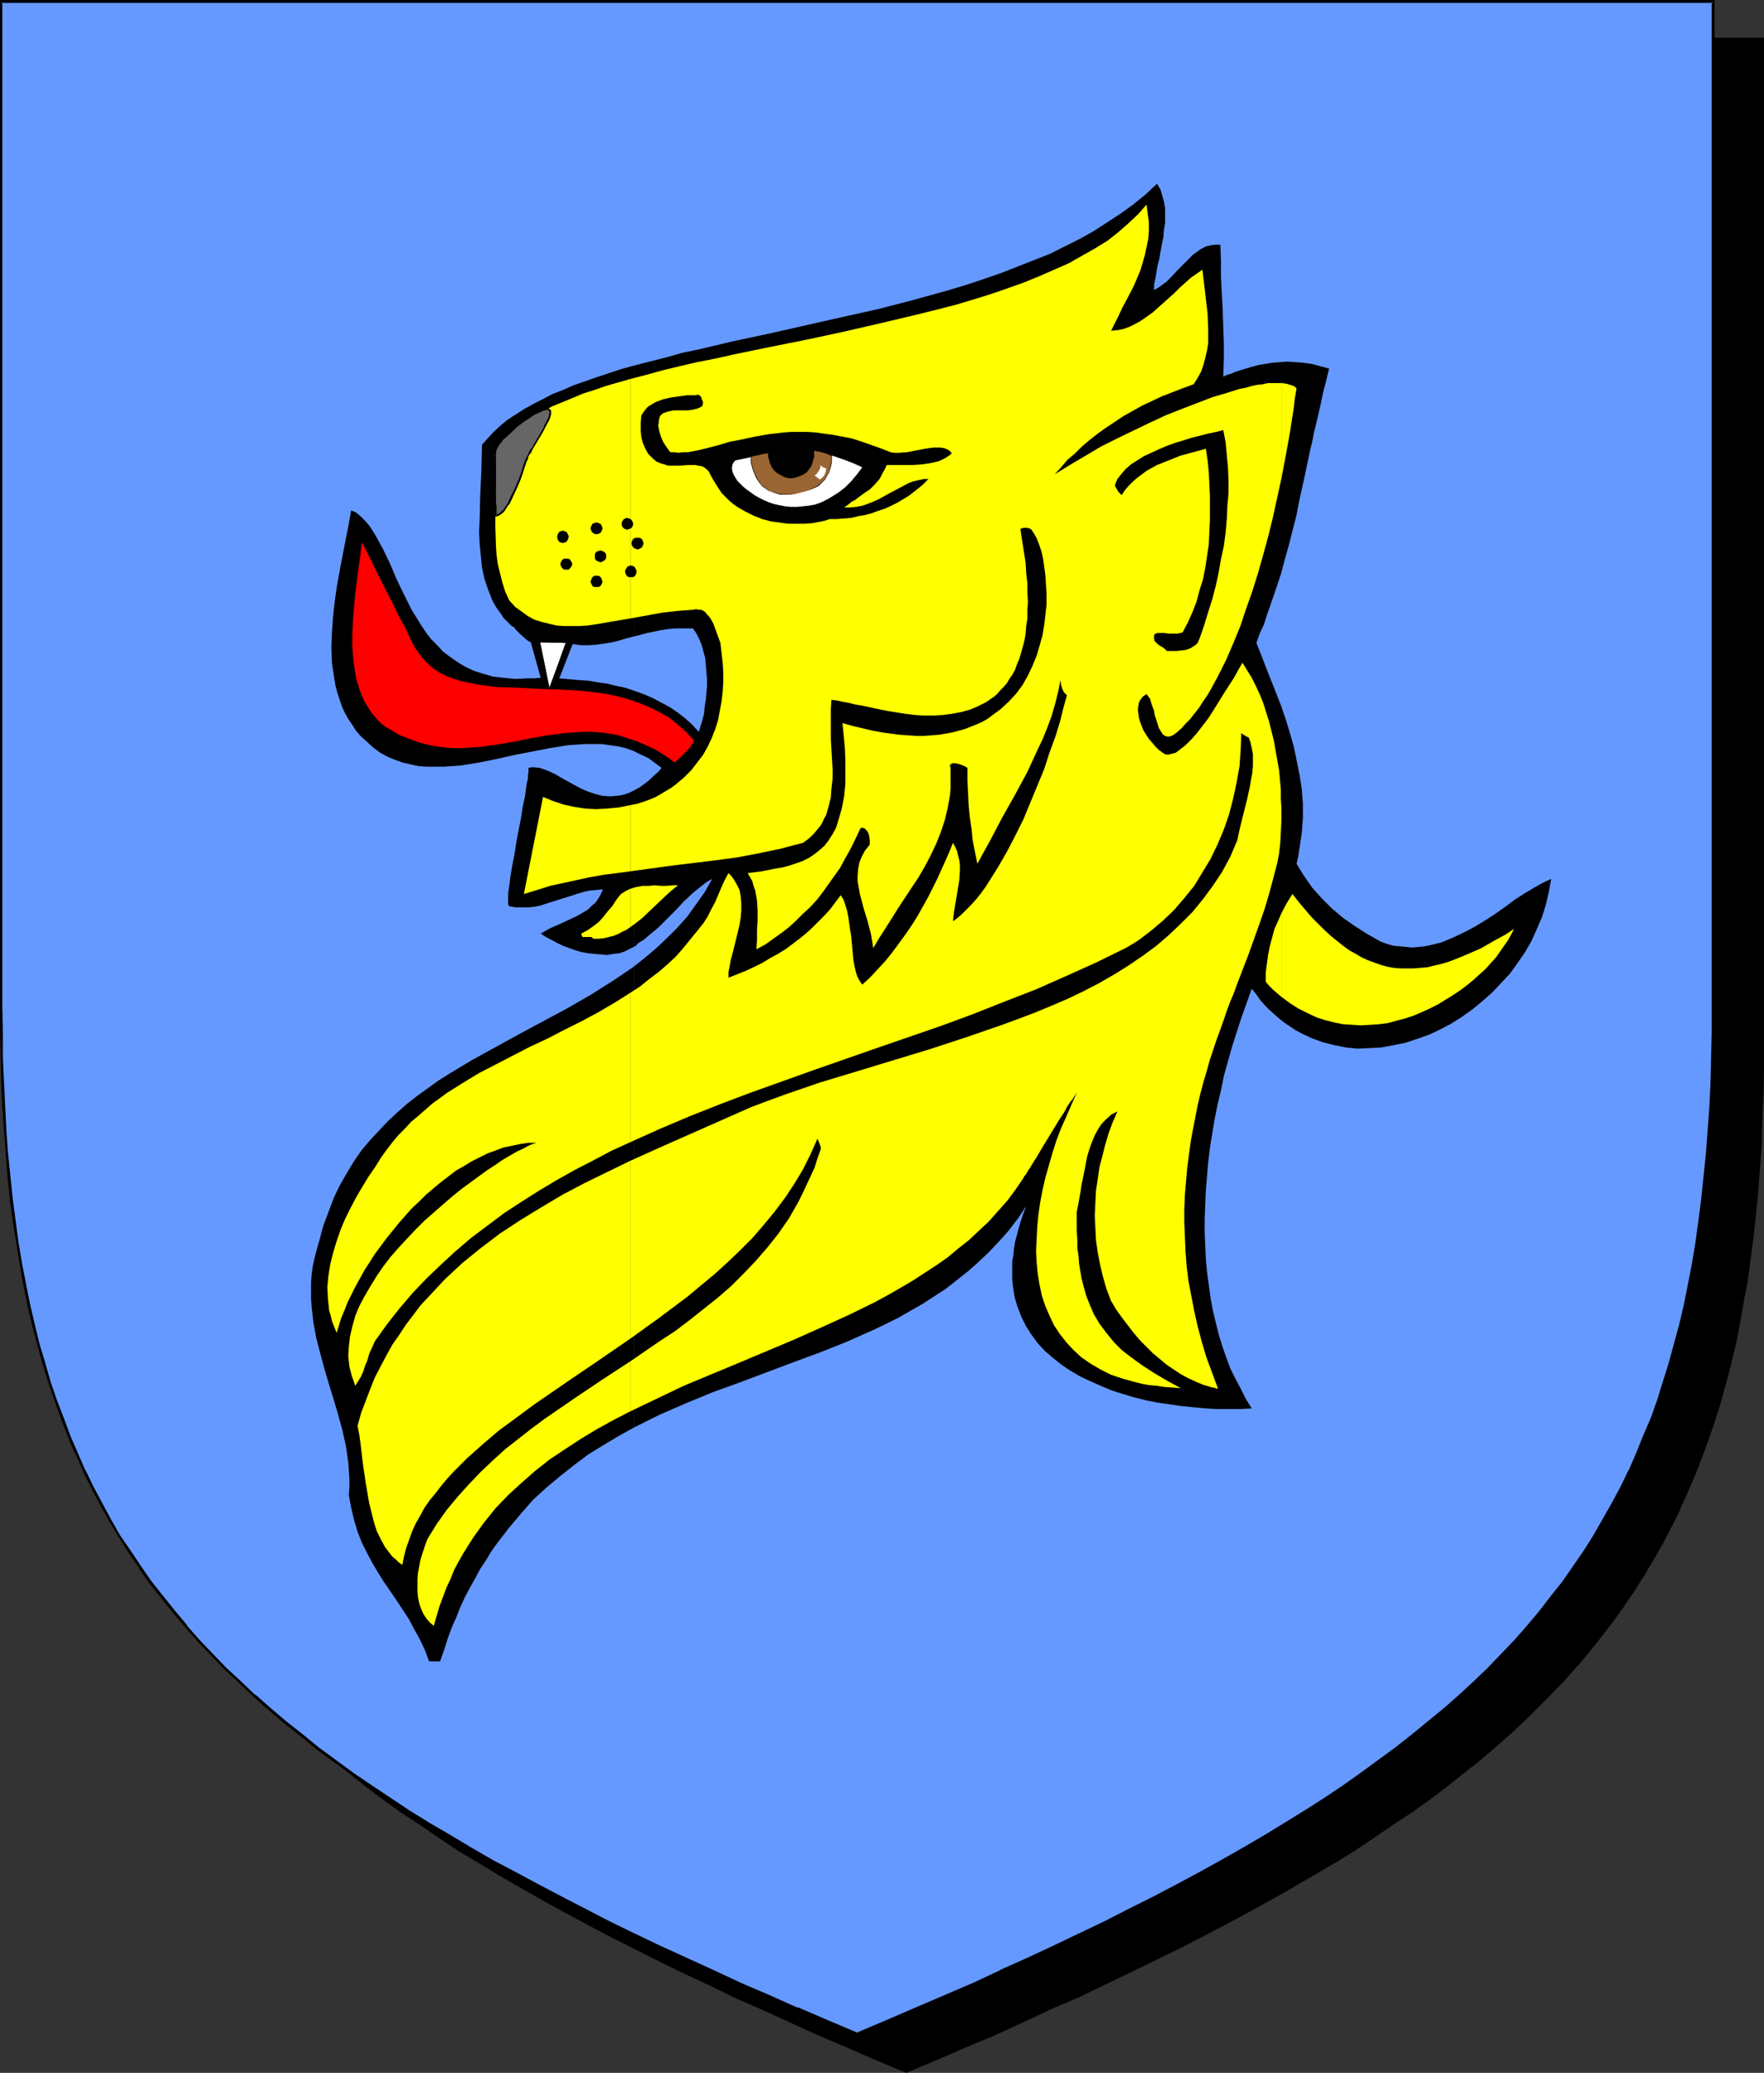 <?xml version="1.0" encoding="UTF-8" standalone="no"?>
<svg
   version="1.0"
   width="129.724mm"
   height="152.441mm"
   id="svg49"
   sodipodi:docname="Lion - Head.wmf"
   xmlns:inkscape="http://www.inkscape.org/namespaces/inkscape"
   xmlns:sodipodi="http://sodipodi.sourceforge.net/DTD/sodipodi-0.dtd"
   xmlns="http://www.w3.org/2000/svg"
   xmlns:svg="http://www.w3.org/2000/svg">
  <rect width="100%" height="100%" fill="#333333" stroke="none"/>
  <sodipodi:namedview
     id="namedview49"
     pagecolor="#ffffff"
     bordercolor="#000000"
     borderopacity="0.25"
     inkscape:showpageshadow="2"
     inkscape:pageopacity="0.0"
     inkscape:pagecheckerboard="0"
     inkscape:deskcolor="#d1d1d1"
     inkscape:document-units="mm" />
  <defs
     id="defs1">
    <pattern
       id="WMFhbasepattern"
       patternUnits="userSpaceOnUse"
       width="6"
       height="6"
       x="0"
       y="0" />
  </defs>
  <path
     style="fill:#000000;fill-opacity:1;fill-rule:evenodd;stroke:none"
     d="m 251.934,575.832 8.403,-3.555 8.08,-3.555 8.08,-3.393 7.757,-3.555 7.757,-3.393 7.434,-3.393 7.272,-3.555 7.11,-3.393 6.949,-3.393 6.949,-3.393 6.626,-3.393 6.464,-3.393 6.302,-3.393 6.141,-3.393 5.979,-3.393 5.818,-3.393 5.656,-3.393 5.656,-3.393 5.333,-3.555 5.171,-3.393 5.171,-3.555 4.848,-3.555 4.848,-3.555 4.686,-3.555 4.363,-3.716 4.363,-3.716 4.202,-3.716 4.202,-3.716 3.878,-3.878 3.717,-3.878 3.717,-3.878 3.555,-3.878 3.394,-4.039 3.232,-4.039 3.07,-4.201 3.07,-4.201 2.909,-4.201 2.747,-4.362 2.586,-4.362 2.586,-4.524 2.424,-4.686 2.262,-4.524 2.101,-4.847 2.101,-4.847 1.939,-4.847 1.778,-5.009 1.778,-5.17 1.616,-5.17 1.454,-5.332 1.293,-5.493 1.293,-5.493 1.293,-5.655 0.97,-5.655 0.97,-5.978 0.97,-5.816 0.808,-6.14 0.646,-6.301 0.646,-6.301 0.485,-6.463 0.323,-6.624 0.323,-6.786 0.323,-6.947 v -6.947 l 0.162,-7.109 V 10.825 H 251.934 14.059 v 279.514 7.109 l 0.162,7.109 0.323,6.786 0.323,6.786 0.323,6.624 0.485,6.463 0.646,6.301 0.646,6.301 0.808,6.14 0.808,5.978 0.97,5.816 0.97,5.816 1.293,5.493 1.293,5.655 1.293,5.332 1.616,5.332 1.616,5.17 1.616,5.17 1.778,5.009 1.939,5.009 2.101,4.847 2.101,4.686 2.262,4.686 2.424,4.524 2.586,4.524 2.586,4.524 2.747,4.201 2.909,4.362 3.07,4.201 3.07,4.201 3.232,4.039 3.394,4.039 3.555,3.878 3.717,3.878 3.717,3.878 3.878,3.878 4.202,3.716 4.202,3.716 4.363,3.716 4.363,3.716 4.686,3.555 4.848,3.555 4.848,3.555 5.171,3.555 5.171,3.393 5.333,3.555 5.656,3.393 5.656,3.393 5.818,3.393 5.979,3.393 6.141,3.393 6.302,3.393 6.464,3.393 6.626,3.393 6.787,3.393 6.949,3.393 7.272,3.393 7.272,3.555 7.434,3.393 7.757,3.393 7.757,3.555 8.08,3.393 8.08,3.555 z"
     id="path1" />
  <path
     style="fill:#000000;fill-opacity:1;fill-rule:evenodd;stroke:none"
     d="m 251.934,576.155 8.403,-3.555 8.242,-3.555 8.08,-3.393 v 0 l 7.757,-3.555 7.595,-3.555 7.434,-3.231 h 0.162 l 7.272,-3.555 7.11,-3.393 6.949,-3.393 6.949,-3.393 6.626,-3.393 6.464,-3.393 6.302,-3.393 6.141,-3.393 5.979,-3.393 5.818,-3.393 5.818,-3.393 5.494,-3.393 5.333,-3.555 5.171,-3.555 5.171,-3.393 v 0 l 5.01,-3.555 4.686,-3.555 4.686,-3.716 4.525,-3.555 4.363,-3.716 4.202,-3.716 v 0 l 4.04,-3.716 3.878,-3.878 3.878,-3.878 3.717,-3.878 3.394,-3.878 h 0.162 l 3.394,-4.201 3.232,-4.039 3.07,-4.039 3.07,-4.201 v -0.162 l 2.909,-4.201 2.747,-4.362 2.586,-4.362 2.586,-4.524 2.424,-4.686 2.262,-4.524 v -0.162 l 2.101,-4.686 v 0 l 2.101,-4.847 1.939,-5.009 1.778,-4.847 1.778,-5.17 1.616,-5.17 1.454,-5.332 1.454,-5.493 v 0 l 1.293,-5.493 1.131,-5.816 0.97,-5.655 1.131,-5.816 0.808,-5.978 0.808,-6.14 0.646,-6.14 0.646,-6.463 v 0 l 0.485,-6.463 0.485,-6.624 0.162,-6.786 0.323,-6.947 0.162,-6.947 V 290.501 10.502 H 13.736 v 279.838 7.109 l 0.162,7.109 0.162,6.786 0.323,6.786 0.485,6.624 0.485,6.463 v 0 l 0.485,6.463 0.808,6.14 0.646,6.14 0.97,5.978 0.97,5.816 0.97,5.816 1.293,5.655 1.131,5.493 v 0 l 1.454,5.493 1.454,5.332 1.616,5.17 1.778,5.17 1.778,5.009 1.939,5.009 2.101,4.847 v 0 l 2.101,4.686 v 0 l 2.424,4.686 2.262,4.524 2.586,4.524 2.586,4.524 2.747,4.201 2.909,4.362 v 0 l 3.07,4.201 3.07,4.201 3.232,4.039 3.394,4.039 3.555,4.039 v 0 l 3.717,3.878 3.878,3.878 3.878,3.878 4.04,3.716 v 0 l 4.202,3.716 4.363,3.716 4.525,3.555 4.686,3.716 4.686,3.555 5.01,3.555 v 0 l 5.171,3.393 5.171,3.555 5.333,3.555 5.656,3.393 5.656,3.393 5.818,3.393 5.979,3.393 6.141,3.393 6.302,3.393 6.464,3.393 13.413,6.786 6.949,3.393 7.272,3.393 7.272,3.555 v 0 l 7.434,3.231 7.757,3.555 7.757,3.555 v 0 l 8.08,3.393 8.08,3.555 8.565,3.555 0.162,-0.646 -8.403,-3.716 -8.242,-3.393 -7.918,-3.555 v 0.162 l -7.757,-3.555 -7.757,-3.393 -7.434,-3.393 v 0 l -7.272,-3.555 -7.11,-3.393 -6.949,-3.393 -13.574,-6.786 -6.464,-3.393 -6.302,-3.393 -6.141,-3.393 -5.979,-3.393 -5.818,-3.393 -5.656,-3.393 -5.494,-3.393 -5.494,-3.555 -5.171,-3.393 -5.171,-3.555 h 0.162 l -5.01,-3.555 -4.686,-3.555 -4.686,-3.555 -4.525,-3.716 -4.363,-3.716 -4.202,-3.716 v 0.162 l -4.04,-3.716 -3.878,-3.878 -3.878,-3.878 -3.555,-3.878 v 0 l -3.555,-4.039 -3.394,-4.039 -3.232,-4.039 -3.07,-4.201 -3.07,-4.201 v 0.162 l -2.909,-4.362 -2.747,-4.362 -2.747,-4.362 -2.424,-4.524 -2.424,-4.524 -2.262,-4.686 v 0 l -2.101,-4.686 v 0 l -2.101,-4.847 -1.778,-5.009 -1.939,-5.009 -1.616,-5.009 -1.616,-5.17 -1.454,-5.493 -1.454,-5.332 v 0 l -1.293,-5.493 -1.131,-5.655 -1.131,-5.655 -0.97,-5.978 -0.808,-5.978 -0.808,-5.978 -0.646,-6.301 -0.646,-6.301 v 0 l -0.485,-6.463 -0.323,-6.624 -0.323,-6.786 -0.323,-6.786 v -7.109 l -0.162,-7.109 V 10.825 l -0.323,0.323 H 489.971 l -0.323,-0.323 V 290.501 l -0.162,7.109 -0.162,6.947 -0.162,6.947 -0.323,6.786 -0.485,6.624 -0.485,6.463 v -0.162 l -0.646,6.463 -0.646,6.14 -0.646,6.14 -0.97,5.978 -0.97,5.816 -1.131,5.816 -1.131,5.655 -1.293,5.493 v 0 l -1.454,5.332 -1.454,5.332 -1.616,5.17 -1.616,5.17 -1.778,5.009 -2.101,4.847 -1.939,4.847 v 0 l -2.101,4.847 v -0.162 l -2.262,4.686 -2.424,4.686 -2.586,4.362 -2.586,4.362 -2.747,4.524 -2.909,4.201 v 0 l -2.909,4.201 -3.232,4.039 -3.232,4.039 -3.394,4.201 v 0 l -3.394,3.878 -3.717,3.878 -3.878,3.878 -3.878,3.878 -4.04,3.716 v -0.162 l -4.202,3.716 -4.363,3.716 -4.525,3.716 -4.686,3.555 -4.686,3.555 -5.01,3.555 h 0.162 l -5.171,3.555 -5.171,3.393 -5.333,3.555 -5.656,3.393 -5.656,3.393 -5.818,3.393 -5.979,3.393 -6.141,3.393 -6.302,3.393 -6.464,3.393 -6.787,3.393 -6.787,3.393 -6.949,3.393 -7.11,3.393 -7.272,3.555 v 0 l -7.434,3.393 -7.595,3.393 -7.918,3.555 v -0.162 l -7.918,3.555 -8.242,3.393 -8.403,3.716 h 0.323 z"
     id="path2" />
  <path
     style="fill:#6699ff;fill-opacity:1;fill-rule:evenodd;stroke:none"
     d="m 238.198,565.33 8.403,-3.555 8.08,-3.393 8.08,-3.555 7.757,-3.393 7.757,-3.555 7.434,-3.393 7.272,-3.393 7.11,-3.393 7.11,-3.393 6.787,-3.393 6.626,-3.393 6.464,-3.393 6.302,-3.393 6.141,-3.393 5.979,-3.555 5.818,-3.231 5.818,-3.555 5.494,-3.393 5.333,-3.555 5.333,-3.393 5.01,-3.555 4.848,-3.555 4.848,-3.555 4.686,-3.555 4.525,-3.716 4.363,-3.716 4.04,-3.555 4.202,-3.878 3.878,-3.716 3.717,-3.878 3.717,-3.878 3.555,-4.039 3.394,-4.039 3.232,-4.039 3.07,-4.201 3.07,-4.201 2.909,-4.201 2.747,-4.362 2.586,-4.524 2.586,-4.362 2.424,-4.686 2.262,-4.686 2.101,-4.686 2.101,-4.847 1.939,-5.009 1.778,-4.847 1.778,-5.17 1.616,-5.17 1.454,-5.332 1.293,-5.493 1.293,-5.493 1.131,-5.655 1.131,-5.655 0.97,-5.978 0.97,-5.978 0.808,-6.14 0.646,-6.14 0.485,-6.301 0.485,-6.463 0.485,-6.786 0.323,-6.624 0.162,-6.947 0.162,-7.109 V 279.838 0.485 H 238.198 0.323 V 279.838 v 7.109 l 0.162,7.109 0.323,6.947 0.323,6.624 0.323,6.786 0.485,6.463 0.485,6.301 0.808,6.14 0.808,6.14 0.808,5.978 0.97,5.978 0.97,5.655 1.293,5.655 1.293,5.493 1.293,5.332 1.616,5.493 1.454,5.17 1.778,5.17 1.778,4.847 1.939,5.009 2.101,4.847 2.101,4.686 2.262,4.686 2.424,4.686 2.586,4.362 2.586,4.524 2.747,4.201 2.909,4.362 2.909,4.201 3.232,4.201 3.232,4.039 3.394,4.039 3.555,3.878 3.555,4.039 3.878,3.716 3.878,3.878 4.04,3.716 4.202,3.716 4.363,3.716 4.525,3.555 4.686,3.716 4.686,3.555 5.01,3.555 5.01,3.393 5.333,3.555 5.333,3.393 5.494,3.555 5.656,3.393 5.818,3.393 6.141,3.393 6.141,3.393 6.302,3.393 6.464,3.393 6.626,3.393 6.787,3.555 6.949,3.393 7.11,3.393 7.434,3.393 7.434,3.393 7.595,3.555 7.918,3.393 7.918,3.555 8.242,3.393 z"
     id="path3" />
  <path
     style="fill:#000000;fill-opacity:1;fill-rule:evenodd;stroke:none"
     d="m 238.198,565.815 8.403,-3.555 8.242,-3.555 8.08,-3.393 v -0.162 l 7.757,-3.555 7.595,-3.393 h 0.162 l 7.434,-3.393 7.272,-3.393 14.221,-6.947 6.787,-3.231 6.626,-3.393 6.464,-3.393 6.302,-3.393 6.141,-3.393 5.979,-3.555 5.818,-3.393 5.818,-3.393 5.494,-3.393 5.333,-3.555 5.333,-3.393 5.01,-3.555 5.01,-3.555 v 0 l 4.848,-3.555 4.525,-3.555 4.525,-3.716 4.363,-3.716 4.202,-3.716 v 0 l 4.04,-3.716 4.04,-3.878 3.717,-3.878 3.717,-3.878 3.394,-3.878 h 0.162 l 3.394,-4.039 3.232,-4.039 3.07,-4.201 v 0 l 3.07,-4.362 2.909,-4.201 2.747,-4.362 2.586,-4.362 2.586,-4.524 2.424,-4.524 2.262,-4.686 v -0.162 l 2.101,-4.686 v 0 l 2.101,-4.847 1.939,-5.009 1.778,-5.009 1.778,-5.009 1.616,-5.332 1.454,-5.17 1.454,-5.493 v 0 l 1.131,-5.655 1.293,-5.655 0.97,-5.655 1.131,-5.816 0.808,-6.14 0.808,-5.978 0.646,-6.301 0.485,-6.301 v 0 l 0.646,-6.463 0.323,-6.786 0.323,-6.624 0.323,-6.947 v -7.109 l 0.162,-7.109 V 0 H 0 v 279.838 7.109 l 0.162,7.109 0.162,6.947 0.323,6.624 0.485,6.786 0.485,6.463 v 0 l 0.485,6.301 0.646,6.301 0.808,5.978 0.97,6.14 0.97,5.816 0.97,5.655 1.131,5.655 1.293,5.493 1.454,5.493 v 0 l 1.454,5.332 1.616,5.17 1.778,5.17 1.778,5.009 1.939,5.009 1.939,4.686 h 0.162 l 2.101,4.847 v 0.162 l 2.262,4.524 2.424,4.686 2.586,4.524 2.586,4.362 2.747,4.362 2.909,4.201 v 0.162 l 2.909,4.201 3.232,4.039 3.232,4.039 3.394,4.039 v 0 l 3.555,4.039 3.717,3.878 3.717,3.878 4.04,3.716 4.04,3.878 v 0 l 4.202,3.716 4.363,3.716 4.525,3.555 4.525,3.716 4.848,3.555 v 0 l 5.01,3.555 5.01,3.393 5.171,3.555 5.494,3.393 5.494,3.555 5.656,3.393 5.818,3.393 5.979,3.393 6.302,3.393 6.141,3.393 6.626,3.393 13.413,6.786 6.949,3.393 7.11,3.393 7.434,3.555 7.434,3.393 v 0 l 7.757,3.393 7.757,3.555 8.08,3.393 v 0.162 l 8.08,3.555 8.565,3.555 0.162,-0.808 -8.403,-3.555 -8.242,-3.555 v 0.162 l -7.918,-3.555 -7.918,-3.393 -7.595,-3.555 v 0 l -7.434,-3.393 -7.434,-3.393 -7.11,-3.393 -6.949,-3.393 -13.413,-6.947 -6.464,-3.393 -6.302,-3.393 -6.141,-3.231 -6.141,-3.555 -5.656,-3.393 -5.818,-3.393 -5.494,-3.393 -5.333,-3.555 -5.333,-3.555 -5.01,-3.393 -4.848,-3.555 v 0 L 88.557,485.677 84.032,481.961 79.507,478.406 75.144,474.69 70.942,470.974 v 0.162 l -4.04,-3.878 -4.04,-3.716 -3.717,-3.878 -3.717,-3.878 -3.555,-4.039 h 0.162 l -3.394,-4.039 -3.232,-4.039 -3.232,-4.039 -2.909,-4.201 v 0 l -2.909,-4.362 -2.909,-4.201 -2.586,-4.524 -2.424,-4.524 -2.424,-4.524 -2.262,-4.686 v 0.162 l -2.101,-4.847 v 0 l -2.101,-4.847 -1.778,-4.847 -1.939,-5.009 -1.778,-5.17 -1.454,-5.17 -1.616,-5.332 v 0 l -1.293,-5.332 -1.293,-5.493 -1.131,-5.655 -1.131,-5.816 -0.97,-5.816 -0.808,-5.978 -0.808,-6.14 -0.646,-6.301 -0.646,-6.301 v 0.162 l -0.485,-6.463 -0.323,-6.786 -0.323,-6.624 -0.323,-6.947 v -7.109 L 0.646,279.838 V 0.485 L 0.323,0.808 H 476.073 l -0.323,-0.323 V 279.838 v 7.109 l -0.162,7.109 -0.162,6.947 -0.323,6.624 -0.485,6.786 -0.485,6.463 v -0.162 l -0.646,6.301 -0.646,6.301 -0.808,6.14 -0.808,5.978 -0.97,5.816 -1.131,5.816 -1.131,5.655 -1.293,5.493 v 0 l -1.454,5.332 -1.454,5.332 -1.616,5.17 -1.616,5.17 -1.778,5.009 -2.101,4.847 -1.939,4.847 v 0 l -2.101,4.847 v -0.162 l -2.262,4.686 -2.424,4.524 -2.586,4.524 -2.586,4.524 -2.747,4.362 -2.909,4.201 -2.909,4.201 v 0 l -3.232,4.039 -3.232,4.201 -3.394,4.039 v 0 l -3.394,3.878 -3.717,3.878 -3.717,3.878 -4.04,3.878 -4.04,3.716 v 0 l -4.202,3.716 -4.363,3.555 -4.525,3.716 -4.525,3.555 -4.848,3.555 v 0 l -4.848,3.555 -5.01,3.555 -5.333,3.555 -5.333,3.393 -5.494,3.393 -5.818,3.555 -5.818,3.393 -5.979,3.393 -6.141,3.393 -6.302,3.393 -6.464,3.393 -6.787,3.393 -6.626,3.393 -14.221,6.786 -7.272,3.393 -7.595,3.393 h 0.162 l -7.595,3.555 -7.918,3.393 v 0 l -7.918,3.393 -8.242,3.555 -8.403,3.555 h 0.323 z"
     id="path4" />
  <path
     style="fill:#000000;fill-opacity:1;fill-rule:evenodd;stroke:none"
     d="m 176.144,268.689 v 128.124 l 3.555,-1.777 3.555,-1.777 7.434,-3.231 7.434,-3.07 7.595,-2.747 15.029,-5.655 7.434,-2.747 7.272,-2.908 7.272,-3.231 3.394,-1.616 3.555,-1.777 3.394,-1.939 3.394,-1.939 3.232,-2.1 3.232,-2.1 3.07,-2.424 3.07,-2.424 2.909,-2.585 2.909,-2.747 2.747,-2.908 2.747,-3.07 2.586,-3.393 2.262,-3.393 -0.808,2.1 -0.646,1.939 -0.646,2.1 -0.485,1.939 -0.485,1.777 -0.323,1.939 -0.162,1.777 -0.323,1.777 v 1.777 1.616 1.777 l 0.162,1.454 0.485,3.231 0.808,2.747 1.131,2.908 1.293,2.585 1.454,2.262 1.778,2.424 1.939,2.1 2.262,1.939 2.424,1.939 2.424,1.616 2.747,1.616 2.747,1.293 2.909,1.293 3.07,1.293 3.07,0.969 3.232,0.969 3.232,0.808 3.232,0.646 3.394,0.485 3.394,0.485 3.232,0.323 3.394,0.323 3.232,0.162 h 3.394 3.07 l 3.07,-0.162 -1.616,-2.585 -1.454,-2.908 -1.454,-2.747 -1.454,-2.908 -1.131,-3.07 -1.131,-3.231 -0.97,-3.231 -0.808,-3.231 -0.808,-3.393 -0.646,-3.555 -0.485,-3.555 -0.485,-3.555 -0.323,-3.555 -0.162,-3.716 -0.162,-3.716 v -3.878 l 0.162,-3.878 0.162,-3.878 0.323,-3.878 0.323,-3.878 0.485,-4.039 0.646,-4.039 0.646,-3.878 0.808,-4.039 0.97,-4.039 0.808,-4.039 2.262,-8.078 1.293,-4.039 1.293,-4.039 1.454,-4.039 1.454,-4.039 1.293,1.616 1.131,1.616 1.293,1.454 1.293,1.293 1.454,1.293 1.293,1.131 1.454,1.131 1.454,0.969 1.454,0.969 1.454,0.808 3.07,1.454 3.07,1.131 3.232,0.808 3.232,0.646 3.232,0.323 3.394,-0.162 3.232,-0.162 3.394,-0.646 3.232,-0.646 3.394,-1.131 3.232,-1.131 3.07,-1.454 3.07,-1.616 3.07,-1.939 2.909,-2.1 2.747,-2.262 2.747,-2.424 2.424,-2.585 2.424,-2.585 2.101,-2.908 2.101,-3.07 1.778,-3.07 1.454,-3.231 1.454,-3.393 1.131,-3.555 0.808,-3.555 0.646,-3.555 -2.424,1.131 -2.586,1.454 -2.424,1.454 -2.747,1.777 -2.586,1.939 -2.747,1.939 -2.747,1.777 -2.909,1.777 -3.07,1.616 -3.07,1.454 -3.07,1.293 -3.232,0.808 -1.616,0.323 -1.616,0.162 -1.778,0.162 -1.616,-0.162 -1.778,-0.162 -1.778,-0.162 -1.778,-0.485 -1.778,-0.646 -3.717,-2.1 -3.555,-2.262 -3.232,-2.262 -3.07,-2.585 -2.909,-2.908 -2.586,-2.908 -2.262,-3.231 -2.101,-3.393 0.485,-2.1 0.323,-2.1 0.646,-4.362 0.323,-4.201 v -4.039 l -0.323,-4.039 -0.646,-4.039 -0.808,-4.039 -0.808,-3.878 -1.131,-3.878 -1.131,-3.716 -1.293,-3.716 -1.454,-3.716 -2.747,-6.947 -1.293,-3.393 -1.293,-3.231 0.97,-2.747 1.131,-2.424 0.808,-2.585 0.808,-2.262 1.616,-4.686 1.454,-4.362 1.131,-4.201 1.131,-4.039 2.101,-8.24 0.808,-4.201 0.97,-4.362 0.97,-4.524 0.485,-2.262 0.485,-2.424 0.646,-2.585 0.485,-2.585 0.646,-2.585 0.646,-2.747 0.646,-2.908 0.646,-3.07 0.808,-3.07 0.808,-3.393 -2.424,-0.646 -2.424,-0.646 -2.262,-0.323 -2.262,-0.162 -2.262,-0.162 -2.101,0.162 -2.101,0.162 -1.939,0.323 -1.939,0.323 -1.778,0.485 -1.616,0.485 -1.616,0.485 -1.454,0.485 -1.131,0.485 -1.131,0.323 -0.97,0.485 0.162,-4.686 v -4.524 l -0.323,-9.371 -0.485,-9.209 v -4.524 l -0.162,-4.362 h -1.454 l -1.293,0.162 -1.293,0.323 -1.293,0.646 -1.131,0.808 -1.131,0.808 -2.101,2.1 -2.101,2.1 -2.101,2.262 -0.97,0.969 -1.293,0.969 -1.131,0.808 -1.131,0.646 v -1.454 l 0.323,-1.616 0.323,-1.777 0.323,-1.939 0.485,-1.939 0.323,-1.939 0.808,-4.039 0.162,-2.1 0.323,-1.939 v -1.939 -2.1 l -0.323,-1.777 -0.485,-1.777 -0.485,-1.616 -0.97,-1.616 -3.07,2.908 -3.394,2.747 -3.555,2.585 -3.717,2.424 -3.717,2.424 -4.04,2.262 -4.202,2.1 -4.202,2.1 -4.525,1.777 -4.525,1.777 -4.525,1.777 -4.686,1.616 -4.848,1.616 -4.848,1.454 -9.858,2.747 -10.019,2.585 -10.181,2.262 -10.019,2.262 -10.019,2.262 -9.858,2.1 -9.534,2.262 -4.686,0.969 -4.525,1.293 -4.525,1.131 -4.363,1.131 v 75.291 l 3.717,-0.969 3.878,-0.808 2.101,-0.323 2.101,-0.162 h 2.262 2.424 l 0.97,1.454 0.808,1.616 0.646,1.616 0.485,1.777 0.485,1.777 0.162,1.939 0.162,1.939 0.162,1.939 v 1.939 l -0.162,1.939 -0.162,1.939 -0.323,1.939 -0.162,1.939 -0.485,1.777 -0.485,1.616 -0.485,1.616 -1.778,-1.939 -1.939,-1.777 -2.101,-1.616 -2.101,-1.454 -2.424,-1.293 -2.424,-1.293 -2.586,-1.131 -2.747,-0.969 v 16.803 l 1.939,0.969 2.101,0.969 1.778,1.293 1.939,1.454 -0.97,1.131 -1.131,0.969 -0.97,0.969 -0.97,0.808 -1.939,1.454 -1.778,0.969 V 263.196 l 0.323,-0.162 0.323,-0.162 0.485,-0.646 1.616,-0.969 1.293,-1.131 2.747,-2.262 2.424,-2.424 2.424,-2.424 2.424,-2.585 2.424,-2.262 2.586,-2.1 1.293,-0.969 1.454,-0.808 -2.101,3.716 -2.424,3.393 -2.424,3.393 -2.747,3.07 -2.909,2.908 -2.909,2.747 -3.07,2.585 z"
     id="path5" />
  <path
     style="fill:#000000;fill-opacity:1;fill-rule:evenodd;stroke:none"
     d="m 176.144,176.918 v -75.291 l -3.555,0.969 -3.394,1.131 -3.394,1.131 -3.232,1.131 -3.232,1.131 -2.909,1.293 -2.909,1.131 -2.747,1.454 -2.586,1.293 -2.586,1.454 -2.262,1.454 -2.262,1.454 -1.939,1.616 -1.939,1.777 -1.616,1.777 -1.616,1.777 -0.162,6.947 -0.323,6.947 -0.162,6.947 -0.162,3.393 0.162,3.393 0.323,3.231 0.323,3.231 0.646,3.07 0.97,2.908 1.131,2.908 0.646,1.293 0.808,1.293 0.97,1.293 0.808,1.293 1.131,1.131 1.131,1.131 0.646,0.323 0.485,0.646 0.646,0.646 0.808,0.808 1.454,1.293 0.646,0.485 0.646,0.323 2.747,9.856 -1.939,0.162 h -1.778 l -3.394,0.162 -3.232,-0.323 -2.909,-0.323 -2.747,-0.808 -2.586,-0.808 -2.424,-1.131 -2.101,-1.293 -2.101,-1.454 -1.939,-1.454 -1.616,-1.777 -1.778,-1.777 -1.454,-1.939 -1.293,-1.939 -1.293,-2.1 -1.293,-2.1 -2.101,-4.201 -2.101,-4.362 -1.778,-4.201 -1.939,-4.039 -0.97,-1.777 -0.97,-1.777 -0.97,-1.616 -0.97,-1.454 -1.131,-1.293 -1.293,-1.293 -1.131,-0.969 -1.454,-0.646 -0.646,3.716 -0.808,4.039 -0.808,4.201 -0.808,4.201 -0.808,4.362 -0.646,4.524 -0.485,4.362 -0.323,4.362 -0.162,4.362 0.162,4.362 0.323,2.1 0.323,2.1 0.323,1.939 0.485,1.939 0.646,1.939 0.646,1.939 0.808,1.777 0.97,1.777 1.131,1.616 1.131,1.777 1.293,1.454 1.616,1.454 1.778,1.616 1.939,1.454 2.101,1.131 1.939,0.808 2.262,0.808 2.101,0.485 2.262,0.485 2.262,0.162 h 2.262 2.424 l 2.424,-0.162 2.262,-0.162 5.01,-0.808 4.848,-0.969 5.01,-1.131 5.01,-0.969 5.01,-0.969 5.01,-0.808 2.262,-0.162 2.424,-0.162 h 2.424 2.262 l 2.262,0.323 2.262,0.323 2.101,0.485 2.262,0.808 v -16.803 l -2.424,-0.808 -2.424,-0.485 -2.586,-0.646 -2.424,-0.323 -2.747,-0.485 -2.586,-0.162 -5.494,-0.485 3.717,-9.533 2.262,0.323 h 2.424 l 2.101,-0.162 2.101,-0.323 2.101,-0.323 1.939,-0.485 2.101,-0.646 z"
     id="path6" />
  <path
     style="fill:#000000;fill-opacity:1;fill-rule:evenodd;stroke:none"
     d="m 176.144,263.196 v -43.462 l -1.293,0.646 -0.97,0.323 -1.131,0.323 -1.131,0.162 -2.101,0.162 -2.101,-0.162 -1.939,-0.485 -1.939,-0.646 -1.939,-0.808 -1.778,-0.969 -3.555,-1.939 -1.616,-0.969 -1.616,-0.808 -1.616,-0.646 -1.454,-0.485 -1.454,-0.162 h -0.808 l -0.808,0.162 v 0.485 0.808 l -0.162,0.808 v 0.969 l -0.323,1.131 -0.162,1.131 -0.162,1.293 -0.162,1.293 -0.646,2.908 -0.485,3.231 -0.646,3.231 -0.646,3.393 -0.485,3.231 -0.646,3.231 -0.485,2.908 -0.162,1.293 -0.162,1.293 -0.162,1.131 -0.162,1.131 v 0.969 0.808 0.646 0.646 l 0.162,0.323 0.162,0.162 1.778,0.323 h 1.778 1.778 l 1.616,-0.162 1.616,-0.323 1.454,-0.485 3.07,-0.969 3.07,-0.969 3.07,-0.969 1.616,-0.485 1.616,-0.323 1.778,-0.162 1.778,-0.162 -0.646,1.454 -0.646,1.131 -0.808,1.131 -0.97,0.808 -0.97,0.969 -0.97,0.646 -2.262,1.293 -2.424,1.131 -2.424,1.131 -2.586,1.131 -2.586,1.454 1.454,0.969 3.07,1.616 1.616,0.808 1.778,0.646 1.778,0.646 1.778,0.485 1.778,0.323 1.778,0.162 1.778,0.162 1.616,0.162 1.778,-0.323 1.616,-0.162 1.454,-0.485 1.293,-0.646 z"
     id="path7" />
  <path
     style="fill:#000000;fill-opacity:1;fill-rule:evenodd;stroke:none"
     d="M 176.144,396.814 V 268.689 l -3.07,2.1 -2.909,1.939 -6.141,3.878 -6.464,3.716 -6.626,3.555 -6.626,3.555 -6.464,3.555 -6.464,3.555 -6.464,3.878 -3.07,1.939 -2.909,2.1 -2.909,2.1 -2.909,2.262 -2.747,2.424 -2.747,2.585 -2.424,2.585 -2.424,2.585 -2.424,2.908 -2.101,3.07 -1.939,3.231 -1.939,3.393 -1.616,3.393 -1.454,3.878 -1.454,3.878 -1.131,4.201 -0.646,2.262 -0.646,2.424 -0.485,2.262 -0.323,2.262 -0.162,2.424 v 2.262 2.1 l 0.162,2.262 0.485,4.362 0.808,4.362 1.131,4.362 1.131,4.201 1.293,4.362 1.293,4.201 1.293,4.362 1.131,4.201 0.97,4.362 0.646,4.524 0.162,2.262 0.162,2.262 v 2.262 l -0.162,2.262 0.646,3.555 0.808,3.393 0.97,3.231 1.131,2.908 1.454,2.908 1.454,2.747 1.616,2.747 1.616,2.585 3.555,5.17 3.394,5.17 1.454,2.747 1.616,2.908 1.454,3.07 1.131,3.07 h 3.07 l 1.131,-3.231 0.97,-3.07 1.131,-3.07 1.293,-2.908 1.131,-2.908 1.293,-2.747 1.454,-2.747 1.454,-2.585 1.293,-2.424 1.616,-2.424 1.454,-2.424 1.616,-2.262 3.232,-4.201 3.394,-4.039 3.394,-3.878 3.717,-3.393 3.878,-3.231 3.878,-3.07 3.878,-2.908 4.202,-2.585 4.04,-2.424 z"
     id="path8" />
  <path
     style="fill:#ffff00;fill-opacity:1;fill-rule:evenodd;stroke:none"
     d="m 356.166,253.825 v 23.266 l 2.424,1.777 2.262,1.454 2.586,1.293 2.424,1.131 2.424,0.808 2.586,0.646 2.424,0.485 2.586,0.162 2.424,0.162 2.586,-0.162 2.424,-0.162 2.424,-0.323 2.424,-0.646 2.424,-0.646 2.424,-0.808 2.262,-0.969 2.101,-0.969 2.262,-1.131 2.101,-1.293 2.101,-1.293 1.939,-1.293 1.939,-1.454 1.778,-1.454 1.778,-1.616 1.616,-1.454 1.454,-1.616 1.454,-1.616 1.131,-1.616 1.131,-1.616 1.131,-1.616 0.808,-1.454 0.808,-1.616 -2.424,1.616 -2.424,1.293 -2.262,1.293 -2.262,1.293 -2.262,0.969 -2.262,0.969 -1.939,0.808 -2.101,0.808 -2.101,0.646 -2.101,0.485 -1.939,0.485 -1.939,0.162 -1.778,0.162 h -1.939 -1.778 l -1.939,-0.162 -1.778,-0.323 -1.778,-0.485 -1.778,-0.646 -1.778,-0.646 -1.778,-0.808 -1.616,-0.969 -1.778,-0.969 -1.778,-1.293 -1.616,-1.293 -1.778,-1.454 -1.778,-1.616 -1.778,-1.777 -1.778,-1.777 -1.778,-2.1 -1.778,-2.1 -1.778,-2.262 -1.616,2.585 z"
     id="path9" />
  <path
     style="fill:#ffff00;fill-opacity:1;fill-rule:evenodd;stroke:none"
     d="m 356.166,224.419 v 3.555 -1.616 -1.777 z"
     id="path10" />
  <path
     style="fill:#ffff00;fill-opacity:1;fill-rule:evenodd;stroke:none"
     d="m 356.166,106.474 v 26.497 l 1.293,-6.786 1.131,-6.301 0.485,-3.231 0.485,-2.908 0.323,-2.908 0.485,-2.908 -0.808,-0.646 -0.97,-0.323 -1.131,-0.323 z"
     id="path11" />
  <path
     style="fill:#ffff00;fill-opacity:1;fill-rule:evenodd;stroke:none"
     d="m 356.166,132.971 v -26.497 h -2.424 -1.293 l -1.454,0.323 -1.454,0.162 -1.616,0.323 -1.616,0.485 -1.778,0.323 -3.555,1.131 -3.878,1.131 -4.202,1.616 -4.202,1.616 -4.525,1.777 -4.525,2.1 -4.363,2.1 -4.686,2.262 -4.525,2.262 -4.363,2.585 -4.363,2.585 -4.202,2.585 1.778,-1.939 1.778,-2.1 2.101,-1.777 1.939,-1.939 2.101,-1.777 2.262,-1.777 2.262,-1.616 2.424,-1.616 2.424,-1.616 2.586,-1.454 2.586,-1.454 2.747,-1.293 2.747,-1.293 2.909,-1.131 2.909,-1.131 3.07,-1.131 1.131,-1.777 0.97,-1.777 0.646,-1.939 0.485,-1.777 0.485,-2.1 0.323,-1.939 v -2.1 -2.1 l -0.162,-4.039 -0.485,-4.201 -0.485,-4.201 -0.485,-3.878 -1.616,1.131 -1.616,1.131 -3.07,2.747 -1.454,1.454 -1.616,1.454 -3.07,2.747 -1.454,1.293 -1.616,1.131 -1.616,1.131 -1.454,0.808 -1.616,0.808 -1.778,0.646 -1.616,0.323 -1.778,0.162 2.101,-4.201 0.97,-2.1 1.131,-2.1 2.101,-4.039 1.778,-4.201 0.646,-2.1 0.646,-2.262 0.485,-2.262 0.485,-2.262 0.162,-2.262 V 61.719 l -0.323,-2.424 -0.323,-2.424 -2.262,2.585 -2.747,2.585 -2.747,2.424 -3.07,2.424 -3.394,2.1 -3.717,2.1 -3.717,2.1 -4.04,1.777 -4.04,1.777 -4.363,1.777 -4.525,1.616 -4.686,1.616 -4.686,1.454 -4.848,1.454 -5.01,1.293 -5.171,1.293 -10.181,2.424 -10.504,2.424 -10.504,2.262 -10.504,2.1 -10.181,2.1 -5.01,1.131 -5.01,0.969 -4.848,1.131 -4.686,1.131 -4.686,1.293 -4.363,1.131 v 66.566 l 8.888,-1.616 4.202,-0.485 4.363,-0.323 0.808,-0.162 0.808,0.162 h 0.646 l 0.646,0.323 0.485,0.323 0.485,0.646 0.485,0.485 0.485,0.646 0.808,1.454 0.646,1.777 1.293,3.555 0.323,2.747 0.323,2.747 0.162,2.747 v 2.747 l -0.162,2.585 -0.323,2.747 -0.485,2.585 -0.485,2.585 -0.808,2.585 -0.97,2.424 -1.131,2.424 -1.293,2.262 -1.616,2.1 -1.616,2.1 -1.939,1.939 -2.262,1.939 -1.293,0.969 -1.616,0.969 -1.616,0.969 -1.454,0.808 -1.616,0.646 -1.778,0.646 -1.616,0.485 -1.778,0.323 v 18.419 l 11.797,-1.616 11.958,-1.454 5.979,-0.808 5.979,-1.131 6.141,-1.293 6.141,-1.616 1.131,-0.808 0.97,-0.808 0.97,-0.969 0.808,-0.969 0.808,-0.969 0.646,-0.969 0.485,-1.131 0.646,-1.131 0.646,-2.262 0.646,-2.585 0.162,-2.424 0.323,-2.747 v -2.747 l -0.162,-2.747 -0.162,-2.747 -0.162,-2.908 v -5.493 -2.747 l 0.162,-2.585 1.454,0.162 1.454,0.323 1.778,0.323 1.939,0.485 1.939,0.323 2.262,0.485 2.262,0.485 2.424,0.485 5.01,0.808 2.586,0.323 2.586,0.162 h 2.747 l 2.586,-0.162 2.424,-0.323 2.586,-0.485 2.424,-0.646 2.262,-0.969 2.262,-1.131 2.101,-1.454 0.97,-0.808 0.808,-0.969 0.97,-0.969 0.97,-1.131 0.646,-1.131 0.808,-1.131 0.808,-1.454 0.485,-1.454 0.646,-1.454 0.485,-1.616 0.485,-1.777 0.485,-1.777 0.323,-1.939 0.162,-2.1 0.323,-2.1 v -2.262 l 0.162,-2.424 -0.162,-2.585 v -2.585 l -0.323,-2.747 -0.162,-2.908 -0.485,-3.07 -0.485,-3.07 -0.485,-3.231 v 0 l 0.323,-0.162 0.646,-0.162 h 0.97 l 0.485,0.162 0.485,0.162 0.808,1.131 0.808,1.454 0.646,1.616 0.646,1.939 0.485,2.1 0.323,2.262 0.323,2.424 0.162,2.585 0.162,2.747 v 2.747 l -0.323,2.908 -0.323,2.747 -0.485,2.908 -0.808,2.908 -0.808,2.747 -1.131,2.747 -1.293,2.747 -1.454,2.585 -1.778,2.424 -2.101,2.262 -2.262,2.1 -2.424,1.777 -1.293,0.969 -1.454,0.808 -1.454,0.646 -1.616,0.646 -1.616,0.646 -1.778,0.485 -1.778,0.485 -1.778,0.323 -1.939,0.323 -2.101,0.162 -2.101,0.162 h -2.101 l -2.262,-0.162 -2.424,-0.162 -2.424,-0.323 -2.424,-0.323 -2.586,-0.485 -2.747,-0.646 -2.747,-0.646 -2.909,-0.808 0.323,3.231 0.323,3.393 0.162,3.393 v 3.393 3.393 l -0.323,3.393 -0.646,3.393 -0.485,1.777 -0.485,1.616 -0.646,2.1 -0.97,1.777 -1.131,1.777 -1.131,1.454 -1.454,1.293 -1.454,1.131 -1.454,0.969 -1.616,0.808 -1.778,0.646 -1.939,0.646 -1.778,0.485 -1.939,0.323 -4.04,0.808 -3.878,0.485 0.646,1.131 0.646,1.131 0.323,1.293 0.485,1.293 0.485,2.747 0.162,2.747 v 2.908 l -0.162,2.747 v 2.585 l -0.162,2.585 2.424,-1.293 2.262,-1.616 2.262,-1.616 2.101,-1.616 1.939,-1.777 1.939,-1.939 1.939,-1.777 1.939,-2.1 1.616,-2.1 1.616,-2.262 1.616,-2.262 1.616,-2.262 1.293,-2.424 1.454,-2.585 1.293,-2.585 1.293,-2.747 0.162,-0.323 0.162,-0.323 0.323,-0.162 h 0.162 l 0.646,0.162 0.485,0.485 0.485,0.646 0.323,0.969 0.162,1.293 v 1.131 l -1.293,1.616 -0.97,1.777 -0.646,1.616 -0.323,1.777 -0.162,1.777 v 1.616 l 0.323,1.777 0.323,1.777 0.97,3.716 1.131,3.716 0.97,3.716 0.323,1.939 0.323,1.939 1.616,-2.747 1.778,-2.747 3.555,-5.655 3.717,-5.655 1.939,-2.908 1.778,-3.07 1.616,-3.07 1.454,-3.07 1.293,-3.231 1.131,-3.393 0.808,-3.393 0.646,-3.555 0.162,-1.939 v -1.777 -1.939 -1.939 l -0.162,-0.323 v -0.323 -0.162 l 0.162,-0.162 0.485,-0.323 h 0.808 l 0.808,0.162 0.97,0.323 0.808,0.323 0.808,0.485 v 3.555 l 0.162,3.393 0.162,3.393 0.323,3.393 0.485,3.231 0.323,3.231 0.646,3.231 0.646,3.231 3.555,-6.463 3.394,-6.463 3.555,-6.301 3.394,-6.301 2.909,-6.301 1.454,-3.07 1.293,-3.231 1.131,-3.07 0.97,-3.393 0.808,-3.231 0.646,-3.231 0.162,1.293 0.323,1.131 0.485,0.969 0.808,0.808 -0.485,1.777 -0.485,1.777 -0.485,1.939 -0.485,1.939 -1.293,4.201 -1.616,4.362 -1.454,4.524 -1.939,4.686 -1.939,4.686 -1.939,4.686 -2.262,4.524 -2.262,4.362 -2.424,4.201 -2.424,3.878 -1.131,1.777 -1.293,1.777 -1.293,1.616 -1.293,1.454 -1.293,1.293 -1.293,1.293 -1.293,1.131 -1.293,0.969 0.323,-2.747 0.485,-2.908 0.485,-2.908 0.485,-2.908 0.162,-2.747 v -1.454 l -0.162,-1.293 -0.323,-1.293 -0.323,-1.293 -0.485,-1.131 -0.646,-1.131 -0.97,2.424 -1.131,2.585 -2.262,5.009 -2.586,5.17 -2.909,5.17 -1.616,2.585 -1.778,2.585 -1.778,2.424 -1.778,2.424 -1.939,2.424 -2.101,2.262 -2.101,2.262 -2.262,2.1 -0.646,-0.969 -0.646,-1.131 -0.485,-1.454 -0.323,-1.454 -0.323,-1.616 -0.162,-1.616 -0.323,-3.555 -0.162,-1.777 -0.323,-1.939 -0.485,-3.393 -0.323,-1.616 -0.485,-1.616 -0.485,-1.454 -0.808,-1.293 -1.454,1.939 -1.454,1.939 -1.616,1.777 -1.616,1.616 -1.778,1.777 -1.778,1.616 -1.778,1.454 -1.939,1.454 -1.939,1.454 -2.101,1.293 -2.101,1.131 -2.101,1.293 -2.262,1.131 -2.424,1.131 -2.424,0.969 -2.424,0.969 v -1.616 l 0.323,-1.616 0.323,-1.777 0.485,-1.777 0.97,-3.878 0.97,-4.039 0.323,-1.939 0.162,-2.1 v -1.939 l -0.162,-1.939 -0.323,-1.777 -0.808,-1.616 -0.97,-1.616 -0.646,-0.808 -0.646,-0.646 -0.97,1.777 -0.97,2.1 -1.778,4.201 -1.131,2.1 -0.97,1.939 -1.131,1.777 -1.293,1.616 -2.101,2.585 -2.101,2.585 -2.101,2.424 -2.424,2.262 -2.424,2.1 -2.586,1.939 -2.586,2.1 -2.747,1.777 v 41.523 l 8.242,-3.716 8.403,-3.555 8.565,-3.393 8.565,-3.231 17.614,-6.301 17.614,-6.14 17.776,-6.14 8.726,-3.231 8.565,-3.393 8.726,-3.393 8.403,-3.716 8.242,-3.716 8.242,-4.039 1.939,-1.131 1.778,-1.131 3.394,-2.585 3.232,-2.747 3.07,-2.908 2.909,-3.393 2.747,-3.393 2.262,-3.716 2.262,-3.716 1.939,-4.039 1.778,-4.201 1.454,-4.201 1.131,-4.362 0.97,-4.524 0.808,-4.524 0.323,-4.686 0.162,-4.524 0.162,0.162 0.485,0.323 0.485,0.323 0.97,0.485 0.485,1.454 0.323,1.454 0.323,1.616 v 1.616 1.777 l -0.162,1.777 -0.323,1.777 -0.323,1.939 -0.808,3.716 -0.97,3.878 -0.97,3.878 -0.808,3.716 -1.939,4.524 -2.262,4.201 -2.586,3.878 -2.747,3.716 -2.909,3.555 -3.232,3.231 -3.394,3.231 -3.394,2.908 -3.717,2.747 -4.04,2.747 -3.878,2.424 -4.202,2.424 -4.363,2.262 -4.363,2.1 -4.525,1.939 -4.686,1.939 -4.686,1.777 -4.848,1.777 -9.858,3.393 -9.858,3.231 -20.2,6.14 -10.181,3.07 -9.858,3.393 -4.848,1.777 -4.686,1.777 -16.806,7.432 -8.403,3.716 -8.242,3.716 v 49.44 l 8.08,-5.816 3.878,-2.908 3.878,-2.908 3.878,-3.231 3.717,-3.07 3.555,-3.231 3.555,-3.393 3.394,-3.393 3.07,-3.555 3.07,-3.716 2.909,-3.878 2.586,-3.878 2.424,-4.039 2.101,-4.201 1.939,-4.362 v 0 l 0.162,0.323 0.323,0.808 0.323,0.808 0.162,0.808 -0.97,2.747 -0.808,2.585 -1.131,2.424 -1.131,2.424 -1.131,2.424 -1.131,2.262 -2.586,4.524 -2.909,4.201 -3.07,3.878 -3.232,3.716 -3.394,3.555 -3.555,3.555 -3.717,3.231 -3.878,3.07 -3.878,3.07 -4.04,3.07 -4.202,2.747 -8.242,5.655 v 13.895 l 7.434,-3.555 7.434,-3.555 15.514,-6.463 15.352,-6.463 7.595,-3.393 7.434,-3.393 7.272,-3.555 3.555,-1.939 3.394,-1.939 3.555,-2.1 3.232,-2.1 3.232,-2.1 3.232,-2.262 2.909,-2.424 3.07,-2.424 2.747,-2.585 2.747,-2.585 2.586,-2.908 2.586,-2.908 2.262,-3.07 2.101,-3.07 0.162,-0.323 0.162,-0.323 0.323,-0.323 0.323,-0.485 0.323,-0.646 0.485,-0.646 0.485,-0.808 0.485,-0.808 1.131,-1.777 1.131,-1.939 5.01,-8.24 1.293,-1.939 0.97,-1.777 0.97,-1.454 0.485,-0.485 0.323,-0.646 0.323,-0.323 0.162,-0.485 0.323,-0.162 v -0.162 l -1.454,3.231 -1.454,3.393 -1.454,3.231 -1.293,3.393 -1.131,3.555 -0.97,3.393 -0.97,3.393 -0.808,3.555 -0.646,3.393 -0.485,3.393 -0.323,3.393 -0.162,3.393 -0.162,3.231 0.162,3.231 0.323,3.231 0.485,2.908 0.646,3.07 0.97,2.908 1.131,2.585 1.293,2.747 1.616,2.424 1.778,2.262 1.939,2.1 2.262,2.1 2.586,1.777 2.747,1.616 2.909,1.454 3.394,1.131 3.555,0.969 1.939,0.485 1.939,0.323 1.939,0.162 2.101,0.323 2.262,0.162 2.262,0.162 -3.878,-2.1 -3.555,-2.1 -3.232,-2.1 -2.909,-2.1 -2.747,-2.1 -2.262,-2.262 -2.101,-2.585 -1.939,-2.585 -1.616,-2.747 -1.293,-3.07 -0.646,-1.616 -0.485,-1.616 -0.485,-1.777 -0.485,-1.939 -0.323,-1.939 -0.323,-1.939 -0.162,-2.262 -0.323,-2.1 v -2.262 l -0.162,-2.585 v -2.424 -2.747 l 0.323,-1.616 0.323,-1.777 0.323,-1.777 0.323,-2.1 0.808,-4.039 0.808,-4.201 0.646,-2.1 0.646,-1.777 0.808,-1.939 0.97,-1.777 0.97,-1.454 1.293,-1.293 1.454,-1.293 1.616,-0.808 -1.293,2.908 -1.131,3.07 -0.97,3.231 -0.808,3.231 -0.808,3.07 -0.485,3.393 -0.485,3.231 -0.162,3.393 -0.162,3.393 0.162,3.393 0.162,3.393 0.485,3.393 0.646,3.393 0.808,3.393 0.97,3.393 1.293,3.393 1.454,2.424 1.616,2.262 1.616,2.1 1.616,2.1 1.778,2.1 1.778,1.777 1.778,1.777 1.939,1.616 1.939,1.616 1.939,1.293 1.939,1.293 2.101,1.131 2.101,0.969 1.939,0.808 2.101,0.646 2.101,0.485 -1.616,-4.362 -1.616,-4.362 -1.293,-4.362 -1.131,-4.201 -0.97,-4.362 -0.808,-4.201 -0.808,-4.201 -0.485,-4.039 -0.323,-4.201 -0.162,-3.878 -0.162,-4.039 v -3.878 l 0.162,-3.878 0.323,-3.716 0.323,-3.716 0.485,-3.716 0.485,-3.555 0.646,-3.555 0.646,-3.231 0.646,-3.393 0.808,-3.393 0.808,-3.07 0.97,-3.231 0.808,-2.908 0.97,-2.908 0.97,-2.908 0.97,-2.585 0.97,-2.747 0.808,-2.424 0.97,-2.585 0.97,-2.262 0.808,-2.262 3.232,-8.402 3.07,-8.563 1.454,-4.201 1.293,-4.362 1.131,-4.201 1.131,-4.362 0.485,-2.585 0.323,-2.747 0.162,-3.231 0.162,-3.231 v -3.555 0.162 l -0.162,-2.585 v -2.585 l -0.485,-5.332 -0.97,-5.493 -0.485,-2.747 -0.646,-2.585 -0.646,-2.585 -0.808,-2.585 -0.808,-2.585 -0.97,-2.424 -1.131,-2.424 -1.131,-2.262 -1.293,-2.1 -1.293,-2.1 -1.131,1.939 -1.131,2.1 -1.454,2.262 -1.454,2.262 -2.909,4.686 -1.454,2.262 -1.616,2.1 -1.616,2.1 -1.454,1.616 -1.616,1.616 -1.454,1.131 -0.646,0.485 -0.646,0.485 -0.646,0.162 -0.646,0.162 -0.646,0.162 h -0.646 l -0.485,-0.162 -0.485,-0.323 -1.131,-0.808 -0.97,-0.969 -0.808,-0.969 -0.97,-1.131 -0.646,-0.969 -0.808,-1.293 -0.485,-1.131 -0.485,-1.293 -0.323,-1.131 -0.162,-1.131 -0.162,-1.131 0.162,-1.131 0.162,-0.969 0.485,-0.808 0.646,-0.808 0.97,-0.646 0.485,0.646 0.485,0.646 0.323,1.131 0.323,0.969 0.485,1.293 0.162,1.131 0.808,2.424 0.323,1.131 0.485,0.808 0.485,0.808 0.485,0.485 0.808,0.323 h 0.323 0.485 l 0.323,-0.162 0.485,-0.162 0.485,-0.323 0.646,-0.485 1.293,-1.131 1.131,-1.293 1.293,-1.293 1.131,-1.454 1.293,-1.616 1.131,-1.777 1.131,-1.616 1.131,-1.939 2.101,-3.878 2.101,-4.201 1.939,-4.524 1.939,-4.686 1.616,-4.847 1.778,-5.009 1.616,-5.17 1.454,-5.17 1.454,-5.332 1.293,-5.332 1.131,-5.17 z"
     id="path12" />
  <path
     style="fill:#ffff00;fill-opacity:1;fill-rule:evenodd;stroke:none"
     d="m 356.166,277.091 v -23.266 l -0.97,2.262 -0.97,2.1 -0.646,2.424 -0.646,2.424 -0.485,2.424 -0.323,2.424 -0.323,2.424 v 2.585 l 0.97,1.131 1.131,1.131 1.131,0.969 z"
     id="path13" />
  <path
     style="fill:#ffff00;fill-opacity:1;fill-rule:evenodd;stroke:none"
     d="m 175.174,247.039 v 10.664 l 1.778,-1.293 1.616,-1.293 3.232,-3.07 3.232,-3.07 1.616,-1.454 1.778,-1.454 h -1.454 l -1.616,0.162 h -1.616 l -1.778,-0.162 -1.616,0.162 h -1.778 l -1.778,0.323 z"
     id="path14" />
  <path
     style="fill:#ffff00;fill-opacity:1;fill-rule:evenodd;stroke:none"
     d="m 175.174,171.909 v -66.566 l -3.394,0.969 -3.394,0.969 -3.232,1.131 -3.07,0.969 -3.07,1.293 -2.747,1.131 -2.747,1.131 -2.424,1.293 -2.424,1.293 -2.262,1.454 -1.939,1.293 -1.778,1.454 -1.616,1.616 -1.454,1.616 -1.293,1.777 -0.97,1.616 0.323,2.424 v 2.585 5.009 5.009 5.17 l 0.162,5.009 0.162,2.585 0.323,2.585 0.646,2.585 0.646,2.585 0.808,2.585 1.131,2.424 1.616,1.777 1.778,1.293 1.778,1.293 1.778,0.969 2.101,0.646 1.939,0.485 2.101,0.485 2.101,0.162 h 2.101 2.262 l 2.262,-0.162 2.262,-0.323 4.686,-0.808 z"
     id="path15" />
  <path
     style="fill:#ffff00;fill-opacity:1;fill-rule:evenodd;stroke:none"
     d="m 175.174,242.192 v -18.419 l -3.07,0.646 -3.232,0.323 -3.232,0.162 -3.07,-0.162 -3.07,-0.485 -2.909,-0.646 -2.909,-0.969 -2.747,-1.131 -5.333,26.982 3.717,-1.131 3.555,-1.131 3.717,-0.808 3.717,-0.808 3.717,-0.808 3.717,-0.646 z"
     id="path16" />
  <path
     style="fill:#ffff00;fill-opacity:1;fill-rule:evenodd;stroke:none"
     d="m 175.174,257.703 v -10.664 l -1.293,0.646 -1.293,0.808 -1.293,1.616 -1.131,1.777 -1.293,1.454 -1.131,1.454 -1.293,1.454 -1.454,1.131 -1.616,1.131 -1.778,0.969 v 0.323 l 0.162,0.323 0.162,0.323 h 0.323 0.485 1.131 0.485 l 0.646,0.485 h 1.454 l 1.454,-0.162 1.293,-0.323 1.293,-0.323 1.293,-0.485 1.131,-0.646 1.131,-0.485 z"
     id="path17" />
  <path
     style="fill:#ffff00;fill-opacity:1;fill-rule:evenodd;stroke:none"
     d="m 175.174,317.483 v -41.523 l -4.363,2.747 -4.686,2.747 -4.525,2.424 -4.848,2.424 -4.686,2.424 -4.848,2.262 -9.373,4.847 -4.686,2.424 -4.525,2.747 -4.363,2.747 -4.202,3.07 -3.878,3.393 -1.939,1.616 -1.778,1.939 -1.778,1.777 -1.616,1.939 -1.616,2.1 -1.616,2.262 -1.616,2.585 -1.778,2.585 -1.778,2.908 -1.616,2.747 -1.616,3.07 -1.454,2.908 -1.293,3.07 -1.131,3.231 -0.97,3.231 -0.808,3.231 -0.485,3.07 -0.323,3.231 0.162,3.231 0.323,3.231 0.485,1.616 0.323,1.454 0.646,1.616 0.646,1.616 0.646,-2.1 0.646,-2.1 0.97,-2.262 0.808,-2.1 1.131,-2.262 1.131,-2.262 2.424,-4.362 2.909,-4.524 3.232,-4.362 3.394,-4.201 3.717,-4.201 1.939,-1.777 1.939,-1.939 2.101,-1.777 1.939,-1.616 2.101,-1.616 2.101,-1.616 2.262,-1.293 2.101,-1.293 2.262,-1.131 2.262,-1.131 2.262,-0.808 2.101,-0.808 2.424,-0.485 2.262,-0.485 2.262,-0.323 h 2.262 l -1.131,0.323 -1.131,0.485 -1.454,0.808 -1.778,0.808 -1.939,1.131 -1.939,1.131 -2.101,1.454 -2.262,1.454 -2.424,1.777 -2.424,1.777 -2.424,1.777 -2.586,2.1 -2.424,2.1 -2.586,2.262 -2.586,2.262 -2.424,2.424 -2.424,2.585 -2.262,2.424 -2.262,2.585 -2.101,2.747 -1.778,2.585 -1.778,2.908 -1.616,2.747 -1.454,2.747 -1.131,2.747 -0.808,2.908 -0.646,2.747 -0.323,2.747 -0.162,2.747 0.323,2.908 0.323,1.293 0.323,1.293 0.485,1.293 0.485,1.454 0.808,-1.293 0.808,-1.293 0.646,-1.454 0.485,-1.616 0.646,-1.454 0.485,-1.777 0.808,-1.777 0.808,-1.777 3.232,-4.524 3.555,-4.524 3.717,-4.362 3.878,-4.039 4.04,-3.878 4.04,-3.716 4.363,-3.716 4.525,-3.393 4.525,-3.393 4.686,-3.07 4.848,-3.07 4.848,-2.908 5.171,-2.908 5.01,-2.585 5.171,-2.747 z"
     id="path18" />
  <path
     style="fill:#ffff00;fill-opacity:1;fill-rule:evenodd;stroke:none"
     d="m 175.174,372.094 v -49.44 l -6.302,3.07 -6.302,3.07 -6.141,3.231 -5.979,3.555 -5.818,3.555 -5.656,3.716 -5.333,4.039 -2.586,2.1 -2.586,2.1 -2.424,2.262 -2.424,2.262 -2.262,2.424 -2.262,2.424 -2.262,2.424 -1.939,2.585 -2.101,2.747 -1.778,2.747 -1.939,2.747 -1.616,2.908 -1.616,3.07 -1.616,3.07 -1.293,3.231 -1.293,3.393 -1.293,3.393 -0.97,3.555 0.485,2.424 0.323,2.424 0.323,2.747 0.323,2.747 0.808,5.493 0.97,5.655 0.646,2.585 0.646,2.585 0.808,2.585 1.131,2.262 1.131,2.1 1.454,1.939 0.646,0.808 0.97,0.808 0.808,0.808 0.97,0.646 0.485,-2.424 0.646,-2.424 0.808,-2.262 0.808,-2.262 0.97,-2.1 1.293,-2.262 1.131,-2.1 1.454,-2.1 1.616,-1.939 1.616,-2.1 1.616,-1.939 1.778,-1.939 1.939,-1.939 1.939,-1.939 4.363,-3.878 4.363,-3.716 4.848,-3.555 5.01,-3.716 5.171,-3.555 5.171,-3.555 5.494,-3.716 z"
     id="path19" />
  <path
     style="fill:#ffff00;fill-opacity:1;fill-rule:evenodd;stroke:none"
     d="m 175.174,392.29 v -13.895 l -7.918,5.17 -7.918,5.332 -7.757,5.332 -3.717,2.747 -3.717,2.908 -3.717,2.908 -3.555,3.231 -3.394,3.231 -3.232,3.393 -3.07,3.393 -3.07,3.716 -2.747,3.878 -2.586,4.201 -0.485,1.293 -0.485,1.454 -0.485,1.454 -0.485,1.616 -0.323,1.777 -0.323,1.616 -0.162,1.777 v 1.777 1.777 l 0.162,1.616 0.323,1.616 0.485,1.454 0.646,1.454 0.808,1.293 0.97,1.131 1.131,0.969 0.808,-2.747 0.808,-2.747 0.97,-2.585 0.97,-2.585 1.131,-2.424 0.97,-2.424 1.293,-2.424 1.293,-2.262 2.747,-4.362 2.909,-4.039 3.232,-4.039 3.555,-3.716 3.717,-3.393 3.878,-3.393 3.878,-3.07 4.363,-2.908 4.202,-2.747 4.525,-2.747 4.686,-2.585 z"
     id="path20" />
  <path
     style="fill:#ff0000;fill-opacity:1;fill-rule:evenodd;stroke:none"
     d="m 187.617,211.979 0.162,-0.162 0.162,-0.323 0.808,-0.646 0.97,-0.969 0.97,-0.969 0.97,-0.969 0.646,-0.969 0.323,-0.485 0.162,-0.323 v -0.323 -0.162 l -2.262,-2.424 -2.262,-1.939 -2.424,-1.939 -2.586,-1.454 -2.586,-1.293 -2.747,-1.131 -2.747,-0.969 -2.747,-0.808 -2.909,-0.646 -2.909,-0.485 -2.747,-0.323 -2.909,-0.323 -5.979,-0.323 -5.656,-0.162 -5.656,-0.323 -5.494,-0.162 -2.586,-0.323 -2.424,-0.323 -2.424,-0.485 -2.424,-0.485 -2.101,-0.646 -2.101,-0.808 -1.939,-0.969 -1.939,-1.293 -1.616,-1.454 -1.454,-1.616 -1.293,-1.777 -1.293,-2.1 -1.778,-3.878 -1.939,-3.555 -1.778,-3.716 -1.778,-3.393 -3.394,-6.786 -3.232,-6.624 -0.323,1.616 -0.162,1.777 -0.485,3.393 -0.485,3.716 -0.485,3.716 -0.323,3.878 -0.323,3.716 -0.162,3.878 v 3.555 l 0.323,3.716 0.485,3.393 0.323,1.777 0.485,1.454 0.485,1.616 0.646,1.616 0.646,1.454 0.808,1.293 0.808,1.293 0.97,1.293 0.97,1.131 1.131,1.131 1.293,0.969 1.454,0.808 2.424,1.454 2.586,0.969 2.586,0.969 2.424,0.646 2.424,0.485 2.424,0.323 2.424,0.162 h 2.424 l 2.424,-0.162 2.424,-0.162 4.686,-0.646 4.848,-0.808 4.686,-0.969 4.686,-0.808 4.848,-0.646 2.424,-0.162 2.424,-0.162 h 2.424 l 2.586,0.162 2.424,0.323 2.586,0.485 2.424,0.808 2.586,0.808 2.586,1.131 2.747,1.293 2.586,1.616 z"
     id="path21" />
  <path
     style="fill:#000000;fill-opacity:1;fill-rule:evenodd;stroke:none"
     d="m 324.331,180.957 h 1.293 1.293 l 1.454,-0.162 1.293,-0.162 1.293,-0.485 0.97,-0.646 0.485,-0.323 0.485,-0.485 0.162,-0.485 0.323,-0.646 1.293,-3.716 1.131,-3.716 1.131,-3.555 0.97,-3.716 0.808,-3.716 0.646,-3.716 0.808,-3.716 0.485,-3.716 0.323,-3.716 0.162,-3.555 0.323,-3.716 v -3.555 l -0.162,-3.555 -0.323,-3.393 -0.323,-3.555 -0.646,-3.393 -1.939,0.485 -2.262,0.485 -4.525,1.131 -4.686,1.454 -2.262,0.808 -2.262,0.969 -2.101,0.969 -2.101,0.969 -1.778,1.131 -1.778,1.131 -1.454,1.293 -1.131,1.293 -1.131,1.454 -0.646,1.454 v 0.646 l 0.323,0.485 0.646,1.131 0.323,0.162 0.162,0.323 0.323,0.162 v 0.162 l 0.97,-1.454 0.97,-1.131 1.293,-1.293 1.131,-0.969 1.293,-0.969 1.293,-0.969 2.909,-1.616 3.232,-1.293 3.232,-1.293 3.555,-0.969 3.555,-0.969 0.485,3.231 0.323,3.231 0.162,3.231 0.162,3.393 v 3.393 3.393 l -0.162,3.393 -0.162,3.393 -0.485,3.231 -0.485,3.231 -0.646,3.231 -0.97,3.07 -0.808,3.07 -1.131,2.908 -1.293,2.908 -1.454,2.747 -1.293,0.323 h -1.293 -1.293 l -1.293,-0.162 h -0.97 -0.808 l -0.485,0.162 -0.323,0.162 -0.162,0.323 v 0.485 0.646 l 0.162,0.485 0.485,0.485 0.323,0.323 0.646,0.485 0.646,0.323 0.646,0.485 z"
     id="path22" />
  <path
     style="fill:#000000;fill-opacity:1;fill-rule:evenodd;stroke:none"
     d="m 230.603,144.281 h 1.939 l 1.939,-0.162 2.101,-0.162 1.939,-0.485 1.939,-0.323 1.778,-0.485 1.778,-0.646 1.939,-0.646 1.778,-0.808 1.616,-0.808 1.616,-0.969 1.616,-0.969 1.454,-1.131 1.454,-1.131 1.293,-1.131 1.293,-1.293 h -1.293 l -1.454,0.323 -1.454,0.323 -1.293,0.485 -2.747,1.454 -2.747,1.454 -2.909,1.616 -1.454,0.646 -1.616,0.646 -1.454,0.485 -1.616,0.323 -1.778,0.162 h -1.616 l 1.131,-0.808 0.97,-0.808 0.97,-0.485 0.808,-0.646 1.778,-1.293 1.454,-0.969 1.293,-1.293 1.293,-1.454 0.485,-0.808 0.485,-0.969 0.646,-1.131 0.485,-1.131 h 2.262 2.424 2.424 l 2.424,-0.162 2.424,-0.323 2.262,-0.485 1.131,-0.485 0.97,-0.485 0.97,-0.646 0.808,-0.646 -0.485,-0.646 -0.808,-0.485 -0.808,-0.323 -0.97,-0.162 h -0.97 -1.131 l -2.262,0.323 -2.586,0.485 -2.424,0.485 -2.424,0.162 h -1.131 l -0.97,-0.162 -2.909,-1.131 -2.747,-0.969 -2.747,-0.969 -2.586,-0.808 -2.586,-0.485 -2.586,-0.485 -2.424,-0.323 -2.262,-0.323 -2.424,-0.162 h -2.262 -2.101 l -2.101,0.162 -4.202,0.485 -3.717,0.646 -3.717,0.808 -3.394,0.646 -3.232,0.969 -3.07,0.808 -2.747,0.646 -2.586,0.485 h -1.293 l -1.293,0.162 -1.131,-0.162 h -1.131 l -0.97,-1.293 -0.97,-1.454 -0.646,-1.454 -0.485,-1.616 -0.323,-1.616 0.162,-0.646 V 116.976 l 0.162,-0.646 0.162,-0.646 0.485,-0.485 0.323,-0.323 1.454,-0.485 1.454,-0.323 h 1.454 2.586 l 1.293,-0.162 1.293,-0.323 1.131,-0.485 0.323,-0.323 0.162,-0.485 v -0.646 l -0.323,-0.646 -0.162,-0.646 -0.485,-0.485 -0.485,-0.162 h -0.162 l -0.323,0.162 h -2.424 l -2.424,0.323 -2.262,0.323 -2.101,0.485 -2.101,0.808 -0.808,0.485 -0.808,0.485 -0.646,0.485 -0.646,0.808 -0.485,0.646 -0.485,0.808 -0.162,2.1 v 1.939 l 0.162,1.939 0.485,1.777 0.646,1.454 0.808,1.454 1.131,1.131 1.131,0.969 1.131,0.485 1.131,0.323 0.97,0.323 h 1.131 2.262 l 2.101,-0.162 h 2.101 l 0.808,0.162 0.97,0.162 0.646,0.323 0.646,0.485 0.646,0.646 0.485,0.969 0.808,1.454 0.808,1.293 0.808,1.293 0.808,1.131 0.97,0.969 0.97,0.969 1.131,0.969 1.131,0.808 2.262,1.293 2.262,1.131 2.424,0.969 2.424,0.646 2.424,0.323 2.424,0.323 h 2.262 2.262 l 2.101,-0.162 1.778,-0.323 1.616,-0.323 z"
     id="path23" />
  <path
     style="fill:#ffffff;fill-opacity:1;fill-rule:evenodd;stroke:none"
     d="m 204.424,127.963 10.827,-2.262 1.939,-0.485 1.939,-0.162 1.778,-0.162 h 1.778 l 1.778,0.162 1.778,0.323 1.454,0.323 1.616,0.323 3.07,0.969 2.747,0.969 2.424,0.969 1.131,0.485 0.97,0.485 -1.454,1.939 -1.616,1.939 -1.616,1.616 -1.616,1.293 -1.778,1.131 -1.616,0.969 -1.616,0.808 -1.778,0.646 -1.778,0.323 -1.616,0.162 -1.616,0.162 h -1.778 l -1.616,-0.162 -1.616,-0.323 -1.454,-0.323 -1.454,-0.485 -1.454,-0.646 -1.293,-0.646 -1.131,-0.646 -1.131,-0.808 -1.131,-0.808 -0.97,-0.808 -0.808,-0.808 -0.808,-0.808 -0.485,-0.808 -0.485,-0.808 -0.323,-0.808 -0.162,-0.808 v -0.646 l 0.162,-0.646 0.323,-0.646 z"
     id="path24" />
  <path
     style="fill:#996532;fill-opacity:1;fill-rule:evenodd;stroke:none"
     d="m 219.129,125.054 2.262,-0.162 h 2.262 l 2.101,0.323 1.778,0.162 1.454,0.485 0.646,0.162 0.485,0.162 0.485,0.162 0.323,0.162 0.162,0.162 v 0 0.969 0.646 0.646 l -0.162,0.808 -0.323,0.808 -0.323,0.808 -0.485,0.969 -0.485,0.969 -0.97,0.808 -0.97,0.969 -1.131,0.646 -1.616,0.646 -1.778,0.485 -1.939,0.485 -1.131,0.162 h -0.97 -0.97 -0.97 l -1.616,-0.485 -1.293,-0.485 -1.293,-0.808 -0.97,-0.808 -0.808,-0.969 -0.646,-0.969 -0.485,-1.131 -0.323,-0.969 -0.323,-0.969 -0.323,-0.969 v -0.808 -0.646 -0.485 -0.162 h 0.323 l 0.646,-0.162 0.97,-0.162 1.131,-0.323 1.454,-0.323 1.778,-0.323 1.939,-0.162 z"
     id="path25" />
  <path
     style="fill:#000000;fill-opacity:1;fill-rule:evenodd;stroke:none"
     d="m 219.129,125.054 2.424,-0.162 h 2.101 l 2.101,0.323 1.778,0.323 1.454,0.323 1.293,0.485 0.646,0.323 v 0 l 0.162,0.162 v -0.162 1.454 l -0.323,1.616 -0.485,1.616 v 0 l -0.97,1.777 -1.939,1.777 v 0 l -2.747,1.454 -3.717,0.969 h -3.878 l -3.232,-0.808 h 0.162 l -2.262,-1.616 -1.293,-1.939 v 0 l -0.97,-2.262 -0.485,-1.777 -0.162,-1.454 0.162,-0.646 -0.162,0.162 0.323,-0.162 0.646,-0.162 0.97,-0.162 1.293,-0.323 1.293,-0.162 1.778,-0.323 1.939,-0.323 2.101,-0.323 v -0.162 l -2.101,0.323 -1.939,0.323 -1.778,0.323 -1.293,0.162 -1.293,0.323 -0.97,0.162 -0.646,0.162 -0.323,0.162 -0.162,0.646 0.162,1.454 0.485,1.777 0.97,2.262 1.454,2.1 2.101,1.454 3.232,0.969 3.878,-0.162 3.717,-0.969 2.909,-1.293 1.778,-1.777 1.131,-1.939 0.485,-1.616 0.323,-1.616 v -1.454 l -0.162,-0.162 -0.808,-0.323 -1.293,-0.485 -1.454,-0.323 -1.778,-0.323 -2.101,-0.323 h -2.101 l -2.424,0.162 z"
     id="path26" />
  <path
     style="fill:#ffffff;fill-opacity:1;fill-rule:evenodd;stroke:none"
     d="m 228.017,129.255 0.323,0.323 0.485,0.323 0.808,0.323 -0.162,0.969 -0.323,0.808 -0.485,0.646 -0.808,0.646 -0.808,-0.646 -0.646,-0.485 0.485,-0.323 0.485,-0.646 0.485,-0.808 0.162,-0.485 z"
     id="path27" />
  <path
     style="fill:#000000;fill-opacity:1;fill-rule:evenodd;stroke:none"
     d="m 226.078,125.216 0.162,0.162 v 0.323 1.293 l -0.323,1.293 -0.485,1.131 -0.646,0.969 -0.808,0.969 -0.97,0.646 -1.131,0.485 -1.131,0.323 h -1.293 l -1.293,-0.162 -0.97,-0.485 -1.131,-0.646 -0.808,-0.969 -0.808,-0.969 -0.485,-0.969 -0.323,-1.293 v -0.323 l -0.162,-0.485 v -0.485 l 0.162,-0.323 h 0.323 l 0.485,-0.162 0.646,-0.162 0.808,-0.162 1.778,-0.323 2.101,-0.162 2.101,-0.162 h 1.778 l 0.808,0.162 h 0.646 l 0.646,0.162 z"
     id="path28" />
  <path
     style="fill:#000000;fill-opacity:1;fill-rule:evenodd;stroke:none"
     d="m 225.917,125.216 v 0 l 0.162,0.162 v 1.616 l -0.162,1.293 -0.485,1.131 v -0.162 l -0.646,1.131 -0.808,0.808 -0.97,0.646 v 0 l -1.131,0.646 -1.131,0.162 -1.293,0.162 -1.293,-0.323 -0.97,-0.323 v 0 l -1.131,-0.808 -0.808,-0.808 -0.646,-0.969 v 0 l -0.646,-0.969 -0.162,-1.293 -0.162,-0.323 -0.162,-0.485 v -0.485 0.162 l 0.323,-0.323 h -0.162 l 0.323,-0.162 0.485,-0.162 0.646,-0.162 0.808,-0.162 1.778,-0.162 2.101,-0.323 h 2.101 1.778 0.808 l 0.646,0.162 h 0.646 -0.162 l 0.323,0.323 0.162,-0.162 -0.323,-0.162 -0.646,-0.162 -0.646,-0.162 h -0.808 -1.778 l -2.101,0.162 -2.101,0.162 -1.778,0.323 h -0.808 l -0.646,0.162 -0.485,0.162 -0.323,0.162 -0.162,0.323 v 0.485 0.485 l 0.162,0.323 0.323,1.293 0.485,1.131 0.646,0.969 0.97,0.808 1.131,0.646 0.97,0.485 1.293,0.323 1.293,-0.162 1.131,-0.323 1.131,-0.485 1.131,-0.646 0.808,-0.969 0.646,-0.969 0.323,-1.131 0.323,-1.293 v -1.616 l -0.162,-0.323 z"
     id="path29" />
  <path
     style="fill:#ffffff;fill-opacity:1;fill-rule:evenodd;stroke:none"
     d="m 152.712,191.136 4.525,-12.441 -7.11,-0.162 z"
     id="path30" />
  <path
     style="fill:#000000;fill-opacity:1;fill-rule:evenodd;stroke:none"
     d="m 152.712,191.298 4.525,-12.764 -7.272,-0.162 2.747,12.926 v -0.162 l -2.586,-12.602 v 0 l 7.11,0.162 v 0 l -4.525,12.441 v 0 z"
     id="path31" />
  <path
     style="fill:#666666;fill-opacity:1;fill-rule:evenodd;stroke:none"
     d="m 152.227,113.583 0.485,0.323 0.162,0.485 v 0.485 0.808 l -0.485,0.969 -0.485,0.969 -0.485,1.131 -0.646,1.131 -1.454,2.424 -1.454,2.424 -0.646,1.293 -0.646,0.969 -0.323,1.131 -0.323,0.969 -0.323,0.969 -0.323,0.969 -0.97,2.262 -0.808,2.424 -1.131,2.262 -1.131,2.1 -0.646,0.969 -0.485,0.808 -0.646,0.646 -0.485,0.485 -0.646,0.323 h -0.646 v -2.585 -1.131 -3.555 l -0.162,-5.17 v -4.362 -0.646 l 0.323,-0.969 0.485,-0.808 0.646,-0.969 0.808,-1.131 0.97,-0.969 2.262,-2.1 2.586,-1.939 1.293,-0.808 1.293,-0.808 1.131,-0.646 1.131,-0.485 0.97,-0.485 z"
     id="path32" />
  <path
     style="fill:#000000;fill-opacity:1;fill-rule:evenodd;stroke:none"
     d="m 152.227,113.906 h -0.162 l 0.485,0.162 v 0 l 0.162,0.323 v 0 0.485 0 l -0.162,0.808 -0.323,0.808 v 0 l -1.131,2.1 h 0.162 l -0.646,1.131 -1.454,2.424 -1.454,2.585 h -0.162 l -0.646,1.131 h 0.162 l -0.646,1.131 v 0 l -0.485,0.969 v 0 l -0.323,0.969 -0.323,0.969 -0.323,1.131 -0.808,2.262 -0.97,2.262 v 0 l -1.131,2.262 -0.97,2.1 v 0 l -0.646,0.969 -0.485,0.808 v 0 l -0.646,0.485 -0.646,0.646 0.162,-0.162 -0.646,0.323 v 0 l -0.485,0.162 0.323,0.162 v -2.585 l -0.162,-1.131 v -3.555 -5.17 -5.009 0 l 0.162,-0.808 v 0 l 0.485,-0.969 v 0 l 0.646,-0.969 v 0.162 l 0.808,-1.131 1.131,-0.969 2.262,-2.1 h -0.162 l 2.586,-1.939 1.293,-0.808 1.131,-0.808 1.293,-0.646 v 0 l 1.131,-0.485 h -0.162 l 0.97,-0.323 0.808,-0.162 v -0.485 l -0.97,0.162 -0.97,0.323 v 0 l -1.131,0.485 v 0.162 l -1.131,0.646 -1.293,0.646 -1.293,0.969 -2.424,1.939 h -0.162 l -2.262,2.1 -0.97,0.969 -0.808,0.969 v 0.162 l -0.646,0.969 h -0.162 l -0.485,0.969 -0.162,0.808 v 5.17 5.17 3.555 l 0.162,1.131 v 2.908 l 0.808,-0.162 0.646,-0.323 0.646,-0.485 0.646,-0.646 0.485,-0.808 0.646,-0.969 h 0.162 l 0.97,-2.1 1.131,-2.424 v 0 l 0.97,-2.262 0.808,-2.262 0.323,-1.131 0.323,-0.969 0.323,-0.969 v 0.162 l 0.485,-1.131 h -0.162 l 0.646,-1.131 h 0.162 l 0.485,-1.131 v 0 l 1.454,-2.424 1.454,-2.424 0.646,-1.293 v 0 l 1.131,-2.1 v 0 l 0.323,-0.969 0.162,-0.646 v -0.162 -0.646 l -0.323,-0.485 -0.646,-0.323 z"
     id="path33" />
  <path
     style="fill:#000000;fill-opacity:1;fill-rule:evenodd;stroke:none"
     d="m 156.429,147.674 h 0.646 l 0.485,0.485 0.323,0.485 0.162,0.485 -0.162,0.646 -0.323,0.646 -0.485,0.323 -0.646,0.162 -0.646,-0.162 -0.485,-0.323 -0.323,-0.646 v -0.646 -0.485 l 0.323,-0.485 0.485,-0.485 z"
     id="path34" />
  <path
     style="fill:#000000;fill-opacity:1;fill-rule:evenodd;stroke:none"
     d="m 156.429,147.674 0.646,0.162 h -0.162 l 0.485,0.323 0.485,0.485 v 0 0.485 0.646 0 l -0.485,0.485 -0.485,0.485 h 0.162 -0.646 -0.646 0.162 l -0.485,-0.485 v 0.162 l -0.323,-0.646 -0.162,-0.646 0.162,-0.485 v 0 l 0.323,-0.485 0.485,-0.323 h -0.162 l 0.646,-0.162 v -0.162 l -0.646,0.162 -0.485,0.323 -0.323,0.646 -0.162,0.485 0.162,0.646 0.323,0.646 0.485,0.323 0.646,0.162 0.646,-0.162 0.485,-0.323 0.323,-0.646 0.162,-0.646 -0.162,-0.485 -0.323,-0.646 -0.485,-0.323 -0.646,-0.162 z"
     id="path35" />
  <path
     style="fill:#000000;fill-opacity:1;fill-rule:evenodd;stroke:none"
     d="m 166.933,153.167 h 0.485 l 0.485,0.323 0.485,0.485 v 0.646 0.646 l -0.485,0.485 -0.485,0.323 -0.485,0.162 -0.646,-0.162 -0.485,-0.323 -0.323,-0.485 -0.162,-0.646 0.162,-0.646 0.323,-0.485 0.485,-0.323 z"
     id="path36" />
  <path
     style="fill:#000000;fill-opacity:1;fill-rule:evenodd;stroke:none"
     d="m 166.933,153.167 0.485,0.162 v 0 l 0.485,0.323 0.323,0.323 v 0 l 0.162,0.646 -0.162,0.646 v 0 l -0.323,0.485 -0.485,0.162 v 0 l -0.485,0.162 -0.646,-0.162 v 0 l -0.485,-0.162 -0.323,-0.485 v 0 l -0.162,-0.646 0.162,-0.646 v 0 l 0.323,-0.323 0.485,-0.323 v 0 l 0.646,-0.162 v -0.162 l -0.646,0.162 -0.646,0.323 -0.323,0.485 v 0.646 0.646 l 0.323,0.485 0.646,0.323 0.646,0.162 0.485,-0.162 0.646,-0.323 0.323,-0.485 0.162,-0.646 -0.162,-0.646 -0.323,-0.485 -0.646,-0.323 -0.485,-0.162 z"
     id="path37" />
  <path
     style="fill:#000000;fill-opacity:1;fill-rule:evenodd;stroke:none"
     d="m 174.366,144.12 h 0.485 l 0.646,0.485 0.323,0.485 0.162,0.485 -0.162,0.646 -0.323,0.485 -0.646,0.323 -0.485,0.162 -0.646,-0.162 -0.485,-0.323 -0.323,-0.485 v -0.646 -0.485 l 0.323,-0.485 0.485,-0.485 z"
     id="path38" />
  <path
     style="fill:#000000;fill-opacity:1;fill-rule:evenodd;stroke:none"
     d="m 174.366,144.12 0.485,0.162 v 0 l 0.485,0.323 0.323,0.485 v 0 l 0.162,0.485 -0.162,0.646 v 0 l -0.323,0.485 -0.485,0.162 v 0 l -0.485,0.162 -0.646,-0.162 h 0.162 l -0.485,-0.162 -0.323,-0.485 v 0 l -0.162,-0.646 0.162,-0.485 v 0 l 0.323,-0.485 0.485,-0.323 h -0.162 l 0.646,-0.162 v -0.162 l -0.646,0.162 -0.485,0.323 -0.323,0.646 -0.162,0.485 0.162,0.646 0.323,0.485 0.485,0.323 0.646,0.162 0.485,-0.162 0.646,-0.323 0.323,-0.485 0.162,-0.646 -0.162,-0.485 -0.323,-0.646 -0.646,-0.323 -0.485,-0.162 z"
     id="path39" />
  <path
     style="fill:#000000;fill-opacity:1;fill-rule:evenodd;stroke:none"
     d="m 177.275,149.451 0.485,0.162 0.485,0.323 0.323,0.485 0.162,0.646 -0.162,0.485 -0.323,0.485 -0.485,0.485 -0.485,0.162 -0.646,-0.162 -0.485,-0.485 -0.485,-0.485 v -0.485 -0.646 l 0.485,-0.485 0.485,-0.323 z"
     id="path40" />
  <path
     style="fill:#000000;fill-opacity:1;fill-rule:evenodd;stroke:none"
     d="m 177.275,149.451 0.485,0.162 v 0 l 0.485,0.323 0.323,0.485 v 0 l 0.162,0.646 -0.162,0.485 v 0 l -0.323,0.485 -0.485,0.323 v 0 l -0.485,0.162 -0.646,-0.162 v 0 l -0.485,-0.323 -0.323,-0.485 v 0 l -0.162,-0.485 0.162,-0.646 v 0 l 0.323,-0.485 0.485,-0.323 v 0 l 0.646,-0.162 v 0 h -0.646 l -0.646,0.323 -0.323,0.646 -0.162,0.646 0.162,0.485 0.323,0.646 0.646,0.323 0.646,0.162 0.485,-0.162 0.646,-0.323 0.323,-0.646 0.162,-0.485 -0.162,-0.646 -0.323,-0.646 -0.646,-0.323 z"
     id="path41" />
  <path
     style="fill:#000000;fill-opacity:1;fill-rule:evenodd;stroke:none"
     d="m 165.801,160.115 h 0.646 l 0.485,0.323 0.323,0.646 0.162,0.646 -0.162,0.485 -0.323,0.485 -0.485,0.323 -0.646,0.162 -0.646,-0.162 -0.485,-0.323 -0.323,-0.485 -0.162,-0.485 0.162,-0.646 0.323,-0.646 0.485,-0.323 z"
     id="path42" />
  <path
     style="fill:#000000;fill-opacity:1;fill-rule:evenodd;stroke:none"
     d="m 165.801,160.115 0.646,0.162 v 0 l 0.485,0.323 v -0.162 l 0.162,0.646 0.162,0.646 -0.162,0.485 v 0 l -0.162,0.485 -0.485,0.323 v 0 l -0.646,0.162 -0.646,-0.162 h 0.162 l -0.485,-0.323 -0.485,-0.485 v 0 -0.485 -0.646 0 l 0.485,-0.485 0.485,-0.323 h -0.162 l 0.646,-0.162 v -0.162 l -0.646,0.162 -0.485,0.323 -0.323,0.646 -0.162,0.646 0.162,0.485 0.323,0.646 0.485,0.323 h 0.646 0.646 l 0.485,-0.323 0.323,-0.646 0.162,-0.485 -0.162,-0.646 -0.323,-0.646 -0.485,-0.323 -0.646,-0.162 z"
     id="path43" />
  <path
     style="fill:#000000;fill-opacity:1;fill-rule:evenodd;stroke:none"
     d="m 175.336,157.207 0.646,0.162 0.485,0.485 0.323,0.485 0.162,0.485 -0.162,0.646 -0.323,0.485 -0.485,0.323 -0.646,0.162 -0.646,-0.162 -0.485,-0.323 -0.323,-0.485 -0.162,-0.646 0.162,-0.485 0.323,-0.485 0.485,-0.485 z"
     id="path44" />
  <path
     style="fill:#000000;fill-opacity:1;fill-rule:evenodd;stroke:none"
     d="m 175.336,157.368 0.646,0.162 h -0.162 l 0.485,0.323 0.485,0.485 v 0 0.485 0.646 -0.162 l -0.485,0.646 -0.485,0.323 h 0.162 l -0.646,0.162 -0.646,-0.162 v 0 l -0.485,-0.323 v 0 l -0.323,-0.485 v -0.646 -0.485 0 l 0.323,-0.485 0.485,-0.323 v 0 l 0.646,-0.162 v -0.162 l -0.646,0.162 -0.485,0.323 -0.323,0.646 -0.162,0.485 0.162,0.646 0.323,0.646 0.485,0.323 h 0.646 0.646 l 0.485,-0.323 0.323,-0.646 0.162,-0.646 -0.162,-0.485 -0.323,-0.646 -0.485,-0.323 -0.646,-0.162 z"
     id="path45" />
  <path
     style="fill:#000000;fill-opacity:1;fill-rule:evenodd;stroke:none"
     d="m 165.801,145.251 0.646,0.162 0.485,0.323 0.323,0.485 0.162,0.646 -0.162,0.646 -0.323,0.485 -0.485,0.323 -0.646,0.162 -0.646,-0.162 -0.485,-0.323 -0.323,-0.485 -0.162,-0.646 0.162,-0.646 0.323,-0.485 0.485,-0.323 z"
     id="path46" />
  <path
     style="fill:#000000;fill-opacity:1;fill-rule:evenodd;stroke:none"
     d="m 165.801,145.412 h 0.646 v 0 l 0.485,0.323 0.162,0.485 v 0 l 0.162,0.646 -0.162,0.646 v -0.162 l -0.162,0.485 -0.485,0.323 v 0 l -0.646,0.162 -0.646,-0.162 h 0.162 l -0.485,-0.323 -0.485,-0.485 v 0.162 -0.646 -0.646 0 l 0.485,-0.485 0.485,-0.323 h -0.162 0.646 v -0.162 l -0.646,0.162 -0.485,0.162 -0.323,0.646 -0.162,0.646 0.162,0.646 0.323,0.485 0.485,0.323 0.646,0.162 0.646,-0.162 0.485,-0.323 0.323,-0.485 0.162,-0.646 -0.162,-0.646 -0.323,-0.646 -0.485,-0.162 -0.646,-0.162 z"
     id="path47" />
  <path
     style="fill:#000000;fill-opacity:1;fill-rule:evenodd;stroke:none"
     d="m 157.398,155.268 0.646,0.162 0.485,0.323 0.323,0.485 0.162,0.485 -0.162,0.646 -0.323,0.485 -0.485,0.323 -0.646,0.162 -0.646,-0.162 -0.485,-0.323 -0.323,-0.485 -0.162,-0.646 0.162,-0.485 0.323,-0.485 0.485,-0.323 z"
     id="path48" />
  <path
     style="fill:#000000;fill-opacity:1;fill-rule:evenodd;stroke:none"
     d="m 157.398,155.268 0.646,0.162 0.485,0.323 v 0 l 0.323,0.485 v 0 0.485 0.646 -0.162 l -0.323,0.646 -0.646,0.323 h 0.162 l -0.646,0.162 -0.646,-0.162 h 0.162 l -0.485,-0.323 -0.485,-0.646 v 0.162 -0.646 -0.485 0 l 0.485,-0.485 0.485,-0.323 h -0.162 l 0.646,-0.162 v 0 h -0.646 l -0.485,0.323 -0.323,0.646 -0.162,0.485 0.162,0.646 0.323,0.485 0.485,0.485 h 0.646 0.646 l 0.485,-0.485 0.323,-0.485 0.162,-0.646 -0.162,-0.485 -0.323,-0.646 -0.485,-0.323 z"
     id="path49" />
</svg>
